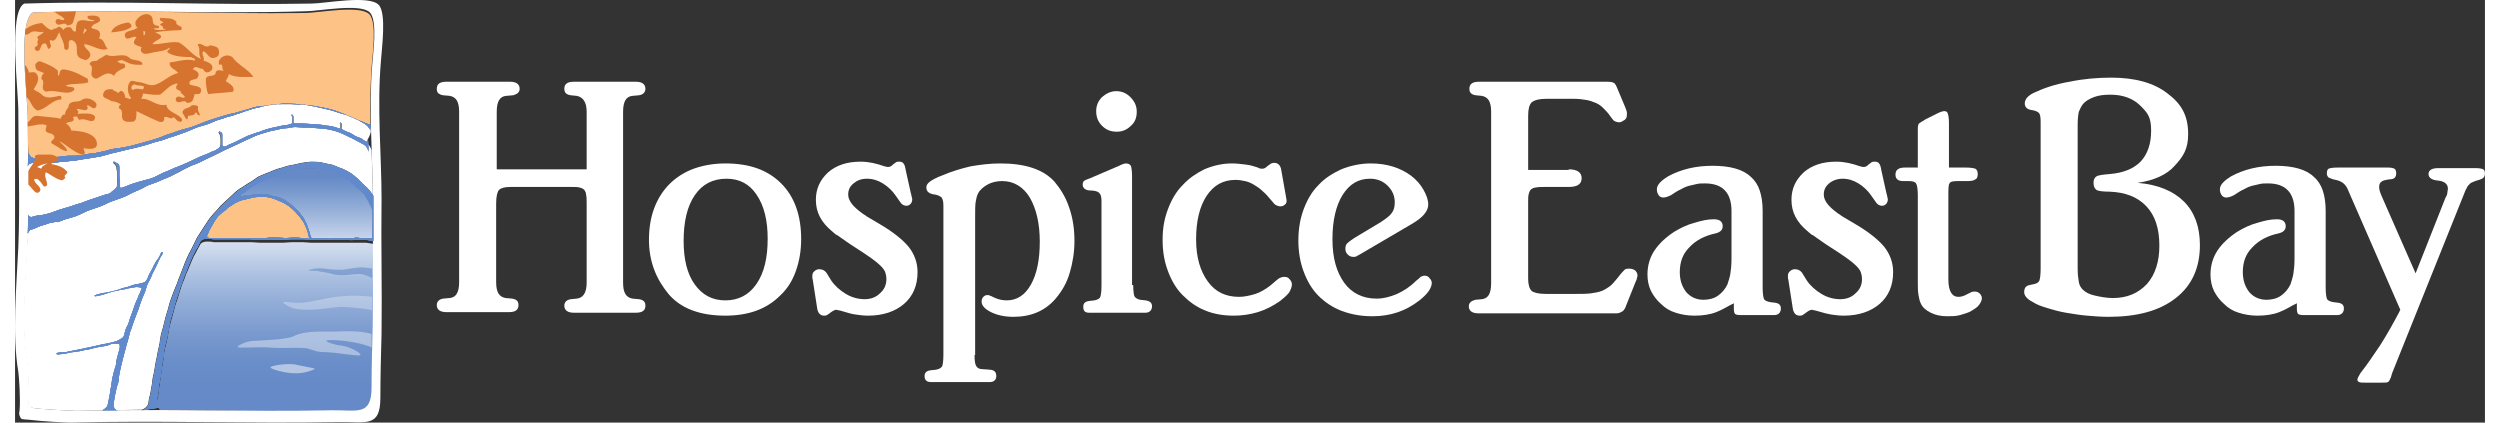 <?xml version="1.0" encoding="UTF-8"?><svg xmlns="http://www.w3.org/2000/svg" xmlns:xlink="http://www.w3.org/1999/xlink" id="uuid-86877b92-5d92-495d-b619-846f4492e6d867225da46649e" viewBox="0 0 420.26 71.91" aria-hidden="true" width="420px" height="71px"><rect x="0" y="0" width="420.26" height="71.91" fill="#333333" stroke="none"/><defs><linearGradient class="cerosgradient" data-cerosgradient="true" id="CerosGradient_idf3affdb98" gradientUnits="userSpaceOnUse" x1="50%" y1="100%" x2="50%" y2="0%"><stop offset="0%" stop-color="#d1d1d1"/><stop offset="100%" stop-color="#d1d1d1"/></linearGradient><style>.uuid-d3b730bf-e66c-4f47-872e-2fca42fe26b5-67225da46649e,.uuid-88033f85-02c3-47f3-9bfa-05d5b6850668-67225da46649e,.uuid-4fcd19fc-1d56-46af-a1a9-018354fde08e-67225da46649e,.uuid-38a5a897-cbb7-4b0e-afb1-6afb52bbd211-67225da46649e{fill:#fff;}.uuid-8b81562c-6923-4e99-a642-c132b6bde3da-67225da46649e{fill:#618acc;}.uuid-5c1a427a-99bd-4809-9c8c-5b46f7866a2e-67225da46649e{fill:#7991ca;}.uuid-88033f85-02c3-47f3-9bfa-05d5b6850668-67225da46649e{opacity:.3;}.uuid-88033f85-02c3-47f3-9bfa-05d5b6850668-67225da46649e,.uuid-6812035c-01ec-4023-b3b4-05d57acc8d40-67225da46649e,.uuid-4fcd19fc-1d56-46af-a1a9-018354fde08e-67225da46649e,.uuid-38a5a897-cbb7-4b0e-afb1-6afb52bbd211-67225da46649e{isolation:isolate;}.uuid-6812035c-01ec-4023-b3b4-05d57acc8d40-67225da46649e{opacity:.6;}.uuid-6812035c-01ec-4023-b3b4-05d57acc8d40-67225da46649e,.uuid-9e2590f2-f937-493e-85cb-f57dcbb354dc-67225da46649e{fill:#658ac7;}.uuid-4fcd19fc-1d56-46af-a1a9-018354fde08e-67225da46649e{opacity:.5;}.uuid-f99a8796-9e3a-4450-b6bf-2cd6d77da404-67225da46649e{fill:url(#uuid-d750a28f-2528-4fda-8a3f-6ed279d9634e67225da46649e);}.uuid-c4c3cb07-90ef-44a6-8a8e-b382ced4462f-67225da46649e,.uuid-b0071821-4e31-4250-9d77-9c2aad0479b5-67225da46649e{fill:#d6732e;}.uuid-38a5a897-cbb7-4b0e-afb1-6afb52bbd211-67225da46649e{opacity:.4;}.uuid-4673675b-8833-4dbe-84d2-e7628751194a-67225da46649e{fill:#7292cb;}.uuid-45920316-9e18-4d7c-aee7-aa2a43cf7ab2-67225da46649e{fill:url(#uuid-89d25778-e39d-48f2-af94-8cd81494b9f467225da46649e);}.uuid-e3df5514-5e69-4daf-9e50-9f3d19debaf7-67225da46649e{fill:#fdc286;}.uuid-b0071821-4e31-4250-9d77-9c2aad0479b5-67225da46649e{fill-rule:evenodd;}</style><linearGradient id="uuid-89d25778-e39d-48f2-af94-8cd81494b9f467225da46649e" x1="42.56" y1="41.48" x2="42.56" y2="7.76" gradientTransform="translate(0 77.82) scale(1 -1)" gradientUnits="userSpaceOnUse"><stop offset="0" stop-color="#fff"/><stop offset=".11" stop-color="#dfe6f3"/><stop offset=".28" stop-color="#b3c6e3"/><stop offset=".45" stop-color="#91acd7"/><stop offset=".61" stop-color="#7999ce"/><stop offset=".75" stop-color="#6a8ec9"/><stop offset=".87" stop-color="#658ac7"/></linearGradient><linearGradient id="uuid-d750a28f-2528-4fda-8a3f-6ed279d9634e67225da46649e" x1="49.54" y1="32.14" x2="49.54" y2="47.82" gradientTransform="translate(0 77.82) scale(1 -1)" gradientUnits="userSpaceOnUse"><stop offset="0" stop-color="#fff"/><stop offset="0" stop-color="#fefeff"/><stop offset=".49" stop-color="#acc0e1"/><stop offset=".83" stop-color="#7999ce"/><stop offset="1" stop-color="#658ac7"/></linearGradient></defs><g id="uuid-a8f9c05e-380d-42e9-be94-59b040c61a5467225da46649e"><g id="uuid-e4351df2-c1c8-4366-87aa-192560b1841e67225da46649e"><path class="uuid-d3b730bf-e66c-4f47-872e-2fca42fe26b5-67225da46649e" d="M97.26,28.81v-9.8c0-1.6-.6-2.5-1.7-2.7l-1-.1c-.7-.1-1.1-.4-1.1-1.1,0-.8,.5-1.2,1.6-1.2h10.6c1,0,1.6,.4,1.6,1.2,0,.6-.4,1-1.1,1.1l-1.1,.1c-1.1,.1-1.6,1-1.6,2.7v29.1c0,1.7,.5,2.5,1.6,2.7l1.1,.1c.7,.1,1.1,.4,1.1,1.1,0,.8-.5,1.2-1.6,1.2h-10.6c-1,0-1.6-.4-1.6-1.2,0-.6,.4-1,1.1-1.1l1-.1c1.1-.1,1.7-1,1.7-2.7v-13.5c0-.6,0-1.1-.1-1.5,0-.4-.2-.6-.3-.8-.2-.2-.4-.3-.8-.4-.3-.1-.8-.1-1.3-.1h-10.5c-1,0-1.6,.2-1.9,.5-.3,.3-.5,1.1-.5,2.3v13.4c0,1.7,.5,2.5,1.6,2.7l1.1,.1c.7,.1,1.1,.4,1.1,1.1,0,.8-.5,1.2-1.6,1.2h-10.7c-1,0-1.6-.4-1.6-1.2,0-.6,.4-1,1.1-1.1l1.1-.1c1.1-.1,1.6-1,1.6-2.7V19.01c0-1.7-.5-2.5-1.6-2.7l-1.1-.1c-.3,0-.6-.2-.8-.3-.2-.2-.3-.4-.3-.8,0-.8,.5-1.2,1.6-1.2h10.9c1,0,1.6,.4,1.6,1.2,0,.3-.1,.5-.3,.7-.2,.2-.5,.3-.8,.4l-1.2,.1c-1.1,.1-1.6,1-1.6,2.7v9.8s15.3,0,15.3,0Z"/><path class="uuid-d3b730bf-e66c-4f47-872e-2fca42fe26b5-67225da46649e" d="M120.86,27.81c4.1,0,7.2,1.1,9.5,3.4s3.4,5.5,3.4,9.5c0,1.9-.3,3.7-.9,5.4-.6,1.7-1.5,3.1-2.7,4.2-2.3,2.3-5.4,3.4-9.3,3.4-4.3,0-7.5-1.2-9.6-3.6-1-1.2-1.9-2.6-2.5-4.2-.6-1.6-.9-3.3-.9-5.1,0-2,.3-3.8,.9-5.4,.6-1.6,1.5-3,2.6-4.1s2.5-2,4.1-2.6c1.7-.6,3.5-.9,5.4-.9Zm.2,2.6c-2.3,0-4.1,.9-5.4,2.8-1.3,1.9-1.9,4.5-1.9,7.8,0,3.1,.6,5.6,1.9,7.4,1.3,1.8,3,2.7,5.2,2.7s4-.9,5.3-2.8c1.3-1.9,1.9-4.4,1.9-7.7,0-3.1-.6-5.6-1.9-7.5-1.2-1.8-2.9-2.7-5.1-2.7Z"/><path class="uuid-d3b730bf-e66c-4f47-872e-2fca42fe26b5-67225da46649e" d="M152.36,32.61l.2,.8c0,.2,.1,.3,.1,.5,0,.3-.1,.6-.3,.8s-.4,.3-.7,.3c-.4,0-.8-.2-1.1-.7l-.7-1c-.6-.9-1.4-1.6-2.2-2.1s-1.7-.8-2.7-.8-1.7,.3-2.3,.8-.9,1.1-.9,1.9c0,1.2,1.1,2.4,3.3,3.8l2.2,1.3c2.2,1.3,3.8,2.6,4.8,3.8,1,1.3,1.5,2.7,1.5,4.3,0,2.3-.8,4.1-2.3,5.4-1.5,1.3-3.6,2-6.1,2-.8,0-1.5-.1-2.2-.2s-1.3-.3-2-.5c-.4-.1-.6-.2-.8-.2-.1,0-.3-.1-.4-.1-.2,0-.5,.1-.9,.4-.3,.2-.5,.4-.7,.5s-.4,.1-.5,.1c-.7,0-1.1-.5-1.2-1.4l-.7-4.5c0-.2-.1-.4-.1-.5v-.4c0-.3,.1-.6,.4-.8,.2-.2,.5-.3,.8-.3,.5,0,.9,.2,1.2,.6l.8,1.3c.6,.9,1.5,1.7,2.5,2.3s2.1,.9,3.2,.9c1,0,1.9-.3,2.6-1,.7-.6,1.1-1.4,1.1-2.4,0-.5-.1-.9-.2-1.2-.1-.3-.4-.7-.8-1.1-.4-.4-.9-.8-1.6-1.3-.7-.5-1.6-1.1-2.7-1.8-.6-.4-1.1-.7-1.5-1s-.7-.5-1-.7-.5-.4-.8-.5c-.2-.2-.5-.4-.7-.6-1.8-1.5-2.7-3.2-2.7-5.3,0-1.9,.7-3.4,2.1-4.7,1.4-1.2,3.2-1.8,5.5-1.8,1.4,0,2.7,.3,4.1,.8,.2,0,.3,.1,.4,.1h.2c.3,0,.5-.1,.8-.4l.4-.3c.2-.2,.4-.2,.7-.2s.6,.1,.7,.3c.2,.2,.3,.6,.4,1.2l.8,3.6Z"/><path class="uuid-d3b730bf-e66c-4f47-872e-2fca42fe26b5-67225da46649e" d="M163.26,60.41c0,1,.1,1.6,.3,1.9,.2,.3,.5,.5,1,.5l1.4,.1c.7,.1,1,.4,1,1.1,0,.6-.4,1-1.1,1h-10c-.7,0-1.1-.3-1.1-1,0-.6,.3-.9,1-1l.9-.1c.6-.1,.9-.3,1.1-.6,.1-.3,.2-.9,.2-1.9v-25.4c0-.7-.1-1.1-.3-1.4-.2-.2-.6-.4-1.1-.5-1-.1-1.5-.5-1.5-1.2,0-.4,.2-.7,.6-1,.4-.3,1.1-.7,2.2-1.1,1.4-.6,3-1.1,4.7-1.5,1.7-.3,3.4-.5,5.1-.5,4.2,0,7.3,1,9.2,3.1,1,1.2,1.9,2.6,2.5,4.4,.6,1.7,.9,3.6,.9,5.7,0,1.9-.3,3.7-.8,5.4s-1.3,3.1-2.4,4.4c-1.8,2.1-4.2,3.1-7.2,3.1-1.5,0-2.8-.3-3.8-.8s-1.6-1.1-1.6-1.8c0-.3,.1-.6,.3-.8s.4-.3,.7-.3c.2,0,.3,0,.4,.1,.1,0,.3,.1,.7,.3,.8,.4,1.6,.5,2.2,.5,1.7,0,3.1-.9,4.1-2.7s1.5-4.2,1.5-7.3-.6-5.6-1.7-7.5c-1.1-1.8-2.7-2.8-4.7-2.8-.9,0-1.8,.2-2.5,.6s-1.3,.9-1.6,1.5c-.2,.4-.3,.8-.4,1.4-.1,.6-.1,1.4-.1,2.6v23.5h-.1Z"/><path class="uuid-d3b730bf-e66c-4f47-872e-2fca42fe26b5-67225da46649e" d="M190.26,48.51c0,1,.1,1.6,.2,1.9,.2,.3,.5,.5,1,.6l.9,.1c.7,.1,1.1,.4,1.1,1,0,.3-.1,.6-.3,.8s-.5,.3-.8,.3h-9.6c-.7,0-1-.3-1-1,0-.6,.3-.9,1-1l.9-.1c.5-.1,.9-.3,1-.6s.2-.9,.2-1.9v-14.4c0-.7-.1-1.1-.4-1.4-.2-.2-.7-.4-1.5-.4s-1.3-.4-1.3-1c0-.3,.1-.5,.2-.6,.1-.1,.5-.3,1.1-.5l4.9-2.1c.4-.2,.6-.3,.7-.3s.2-.1,.4-.1c.4,0,.7,.1,.9,.4,.1,.3,.2,.9,.2,1.8v18.5h.2Zm.6-29.5c0,1-.3,1.8-1,2.4-.7,.7-1.5,1-2.4,1-1,0-1.8-.3-2.5-1s-1-1.5-1-2.5c0-.9,.3-1.7,1-2.4,.7-.6,1.5-1,2.4-1s1.7,.3,2.4,1c.8,.8,1.1,1.6,1.1,2.5Z"/><path class="uuid-d3b730bf-e66c-4f47-872e-2fca42fe26b5-67225da46649e" d="M216.26,33.51c0,.2,.1,.4,.1,.7,0,.2-.1,.5-.3,.6-.2,.2-.4,.3-.8,.3-.2,0-.5-.1-.7-.2-.2-.1-.4-.3-.7-.7-.6-.7-1.1-1.3-1.6-1.7-.5-.5-1-.8-1.5-1.1-.5-.3-1-.5-1.5-.6s-1-.2-1.6-.2c-2.1,0-3.7,.9-4.9,2.7-1.2,1.8-1.8,4.3-1.8,7.4s.7,5.4,2,7.2,3.1,2.6,5.3,2.6c.9,0,1.8-.2,2.8-.5,.9-.3,1.7-.8,2.5-1.4,.8-.7,1.4-1.2,1.6-1.3,.2-.1,.5-.2,.8-.2,.4,0,.7,.1,.9,.4,.3,.3,.4,.6,.4,.9,0,.4-.2,.9-.5,1.4-.4,.5-.9,.9-1.5,1.4-1.3,.9-2.5,1.5-3.8,1.9s-2.7,.6-4.1,.6c-1.8,0-3.5-.3-4.9-.9-1.5-.6-2.7-1.5-3.8-2.6s-1.9-2.5-2.5-4.1-.9-3.3-.9-5.3,.3-3.6,.9-5.2c.6-1.6,1.4-3,2.5-4.1,1.1-1.2,2.3-2,3.7-2.7,1.4-.6,3-1,4.7-1,.8,0,1.6,.1,2.4,.2,.8,.1,1.4,.3,2,.5,.3,.2,.6,.2,.8,.2,.3,0,.6-.2,.9-.5l.3-.2c.2-.2,.5-.3,.8-.3,.6,0,1.1,.4,1.2,1.3l.8,4.5Z"/><path class="uuid-d3b730bf-e66c-4f47-872e-2fca42fe26b5-67225da46649e" d="M228.96,43.21c-.3,.2-.6,.3-.7,.4-.2,.1-.3,.1-.5,.1-.4,0-.7-.1-1-.4-.3-.3-.4-.6-.4-1s.1-.7,.3-.9,.6-.5,1.2-.9l4.5-2.7c.9-.6,1.6-1.1,1.9-1.6,.4-.5,.5-1.1,.5-1.8,0-1.1-.4-2-1.2-2.8s-1.8-1.2-3-1.2c-2,0-3.5,.9-4.7,2.8-1.1,1.8-1.7,4.3-1.7,7.5s.7,5.6,2,7.4c1.3,1.8,3.2,2.7,5.5,2.7,1.2,0,2.3-.3,3.5-.8,1.1-.5,2.2-1.2,3.2-2.2,.4-.3,.6-.5,.8-.7,.2-.1,.4-.2,.7-.2s.6,.1,.8,.4c.2,.2,.4,.5,.4,.8,0,.9-.7,1.9-2.1,3-2.3,1.8-4.9,2.7-8,2.7-1.9,0-3.6-.3-5.2-.9-1.6-.6-2.9-1.5-4-2.6s-1.9-2.5-2.5-4.1-.9-3.4-.9-5.3,.3-3.7,.9-5.3c.6-1.6,1.4-3,2.5-4.1,1.1-1.2,2.4-2,3.9-2.7,1.5-.6,3.2-1,5-1,2.7,0,5,.7,6.9,2.1,.9,.7,1.6,1.5,2.1,2.4s.8,1.7,.8,2.5c0,1.1-.9,2.2-2.8,3.3l-8.7,5.1Z"/><path class="uuid-d3b730bf-e66c-4f47-872e-2fca42fe26b5-67225da46649e" d="M264.36,28.81c1.4,0,2.2,.5,2.2,1.5s-.7,1.5-2.2,1.5h-4.1c-.6,0-1.1,0-1.5,.1-.4,0-.6,.2-.8,.3-.2,.2-.3,.4-.4,.8-.1,.3-.1,.8-.1,1.4v13c0,1,.2,1.7,.6,2.1,.4,.3,1.2,.5,2.4,.5h5.1c1,0,1.9,0,2.6-.1s1.3-.2,1.8-.4,1-.5,1.4-.8,.8-.8,1.3-1.4c.6-.8,1-1.2,1.2-1.4s.5-.2,.8-.2c.4,0,.7,.1,1,.3,.2,.2,.4,.5,.4,.8,0,.1,0,.3-.1,.5,0,.2-.1,.4-.2,.6l-1.6,4c-.1,.3-.2,.6-.4,.8-.1,.2-.3,.3-.5,.4-.2,.1-.4,.2-.7,.2h-23.6c-1,0-1.6-.4-1.6-1.2,0-.3,.1-.5,.3-.7s.5-.3,.8-.4l1.1-.1c1.1-.1,1.6-1,1.6-2.7V19.01c0-1.7-.5-2.5-1.6-2.7l-1-.1c-.7-.1-1.1-.4-1.1-1.1,0-.8,.5-1.2,1.6-1.2h22c.5,0,.8,.1,1,.2,.2,.1,.4,.5,.6,1l1.3,3.1c.2,.5,.3,.8,.3,.9v.4c0,.4-.1,.7-.4,.9-.3,.2-.6,.4-.9,.4s-.6-.1-.8-.2c-.2-.1-.4-.4-.7-.8-.4-.6-.8-1-1.2-1.4-.4-.4-.8-.7-1.3-.9-.5-.2-1-.4-1.6-.5s-1.3-.2-2.1-.2h-4.7c-1.2,0-2,.2-2.5,.6-.4,.4-.6,1.1-.6,2.3v9.2h6.9v-.1Z"/><path class="uuid-d3b730bf-e66c-4f47-872e-2fca42fe26b5-67225da46649e" d="M289.46,53.11c-1,.4-2.3,.6-3.7,.6-1.2,0-2.3-.2-3.2-.5-1-.3-1.8-.8-2.5-1.5-.7-.6-1.3-1.4-1.7-2.2-.4-.8-.6-1.8-.6-2.8,0-1.5,.4-2.9,1.2-4.1,.8-1.2,2-2.3,3.4-3.2,1-.6,2.2-1.2,3.4-1.5,1.3-.4,2.3-.6,3.3-.6s1.5,.4,1.5,1.2c0,.6-.4,1-1.2,1.2-1.9,.4-3.4,1.2-4.5,2.4-1.1,1.1-1.6,2.5-1.6,4.2,0,1.4,.4,2.5,1.1,3.4,.7,.8,1.7,1.3,2.9,1.3,.9,0,1.8-.2,2.5-.7s1.2-1.1,1.6-1.9c.2-.6,.4-1.2,.5-1.8s.2-1.5,.2-2.6v-8.1c0-3.1-1.5-4.7-4.5-4.7-.5,0-1,0-1.4,.1s-.8,.2-1.3,.3c-.4,.1-.9,.3-1.4,.6-.5,.2-1.1,.6-1.7,1-.6,.3-1,.4-1.3,.4s-.6-.1-.8-.4c-.2-.3-.3-.6-.3-1,0-.7,.6-1.4,1.9-2.2,2.2-1.2,4.7-1.8,7.6-1.8s5.2,.6,6.5,1.9c.7,.6,1.2,1.4,1.5,2.3s.5,2,.5,3.5v13c0,1,.1,1.6,.2,1.9,.1,.3,.5,.5,1.1,.6l.8,.1c.7,.1,1,.4,1,1,0,.3-.1,.6-.3,.8-.2,.2-.5,.3-.8,.3h-5.9c-.4,0-.7-.1-.8-.2-.1-.1-.2-.4-.2-.8v-1c-.9,.4-1.9,1.1-3,1.5Z"/><path class="uuid-d3b730bf-e66c-4f47-872e-2fca42fe26b5-67225da46649e" d="M318.36,32.61l.2,.8c0,.2,.1,.3,.1,.5,0,.3-.1,.6-.3,.8-.2,.2-.4,.3-.7,.3-.4,0-.8-.2-1.1-.7l-.7-1c-.6-.9-1.4-1.6-2.2-2.1-.8-.5-1.7-.8-2.7-.8-.9,0-1.7,.3-2.3,.8-.6,.5-.9,1.1-.9,1.9,0,1.2,1.1,2.4,3.3,3.8l2.2,1.3c2.2,1.3,3.8,2.6,4.8,3.8,1,1.3,1.5,2.7,1.5,4.3,0,2.3-.8,4.1-2.3,5.4-1.5,1.3-3.6,2-6.1,2-.8,0-1.5-.1-2.2-.2-.6-.1-1.3-.3-2-.5-.4-.1-.6-.2-.8-.2-.1,0-.3-.1-.4-.1-.2,0-.5,.1-.9,.4-.3,.2-.5,.4-.7,.5s-.4,.1-.5,.1c-.7,0-1.1-.5-1.2-1.4l-.7-4.5c0-.2-.1-.4-.1-.5v-.4c0-.3,.1-.6,.4-.8,.2-.2,.5-.3,.8-.3,.5,0,.9,.2,1.2,.6l.8,1.3c.6,.9,1.5,1.7,2.5,2.3s2.1,.9,3.2,.9c1,0,1.9-.3,2.6-1,.7-.6,1.1-1.4,1.1-2.4,0-.5-.1-.9-.2-1.2s-.4-.7-.8-1.1c-.4-.4-.9-.8-1.6-1.3s-1.6-1.1-2.7-1.8c-.6-.4-1.1-.7-1.5-1s-.7-.5-1-.7-.5-.4-.8-.5c-.2-.2-.5-.4-.7-.6-1.8-1.5-2.7-3.2-2.7-5.3,0-1.9,.7-3.4,2.1-4.7,1.4-1.2,3.2-1.8,5.5-1.8,1.4,0,2.7,.3,4.1,.8,.2,0,.3,.1,.4,.1h.2c.3,0,.5-.1,.8-.4l.4-.3c.2-.2,.4-.2,.7-.2s.6,.1,.7,.3c.2,.2,.3,.6,.4,1.2l.8,3.6Z"/><path class="uuid-d3b730bf-e66c-4f47-872e-2fca42fe26b5-67225da46649e" d="M331.96,28.51c.8,0,1.3,.1,1.6,.2,.2,.1,.4,.4,.4,.9,0,.4-.1,.8-.4,.9-.2,.2-.7,.3-1.3,.3h-1.7c-.8,0-1.3,.1-1.4,.4-.2,.2-.2,1-.2,2.2v14.1c0,2,.6,3,1.7,3,.4,0,.8-.1,1.2-.3l.8-.4c.3-.2,.6-.2,.8-.2,.3,0,.6,.1,.8,.3,.2,.2,.4,.5,.4,.8,0,.4-.2,.8-.5,1.2s-.8,.7-1.3,1-1.2,.5-1.9,.7c-.7,.2-1.5,.2-2.2,.2-1.1,0-2-.2-2.8-.6-.8-.4-1.4-.9-1.7-1.6-.2-.4-.3-.9-.4-1.5s-.1-1.4-.1-2.4v-14.4c0-1.1-.1-1.8-.3-2.1-.2-.3-.6-.4-1.3-.4h-.9c-.9,0-1.3-.4-1.3-1.1,0-.8,.5-1.2,1.6-1.2h2.2v-6.7c0-.4,.1-.7,.2-.8,.1-.1,.5-.3,1.1-.7l2-1c.6-.3,1-.4,1.2-.4,.3,0,.5,.1,.6,.4s.2,.8,.2,1.6v7.6h2.9Z"/><path class="uuid-d3b730bf-e66c-4f47-872e-2fca42fe26b5-67225da46649e" d="M361.16,31.11c3.5,.3,6.1,1.4,7.9,3.2s2.7,4.3,2.7,7.4c0,3.9-1.4,6.9-4.1,9-2.8,2.2-6.6,3.2-11.5,3.2-1.2,0-2.4-.1-3.6-.2s-2.4-.3-3.6-.5-2.2-.5-3.2-.8-1.8-.6-2.4-1c-1-.5-1.5-1.1-1.5-1.7,0-.7,.3-1.1,.9-1.2l.9-.2c.4-.1,.7-.3,.8-.6,.1-.3,.2-1,.2-2V20.71c0-.8-.1-1.3-.3-1.5-.2-.2-.6-.4-1.3-.5-.7-.1-1.1-.5-1.1-1.1,0-.7,.5-1.3,1.5-1.8,1.7-.8,3.7-1.5,6.1-1.9,2.4-.5,4.8-.7,7.1-.7,4.1,0,7.3,.9,9.6,2.7,2.4,1.8,3.5,3.8,3.5,6.9,0,2.5-.8,3.8-2.3,5.4-1.3,1.5-3.5,2.5-6.3,2.9Zm-10.2,14.6c0,1,.1,1.7,.2,2.3s.4,1,.7,1.3c.4,.4,1.1,.8,2.1,1,.9,.2,1.9,.4,3,.4,2.4,0,4.3-.8,5.8-2.4,1.4-1.6,2.1-3.8,2.1-6.5,0-2.9-.7-5.1-2.2-6.7-1.5-1.6-3.6-2.4-6.3-2.5-1.1,0-1.9-.1-2.2-.3-.3-.2-.5-.6-.5-1.2s.2-.9,.5-1.1,1.1-.3,2.3-.4c2.3-.2,4-.9,5.2-2.1,1.2-1.3,1.8-3,1.8-5.3s-.6-3-1.8-4.2c-1.2-1.2-2.9-1.9-5.1-1.9-1.1,0-2,.1-2.8,.4s-1.5,.7-1.9,1.2c-.3,.4-.5,.8-.7,1.3-.1,.4-.2,1.2-.2,2.2v24.5Z"/><path class="uuid-d3b730bf-e66c-4f47-872e-2fca42fe26b5-67225da46649e" d="M385.26,53.11c-1,.4-2.3,.6-3.7,.6-1.2,0-2.3-.2-3.2-.5-1-.3-1.8-.8-2.5-1.5-.7-.6-1.3-1.4-1.7-2.2-.4-.8-.6-1.8-.6-2.8,0-1.5,.4-2.9,1.2-4.1,.8-1.2,2-2.3,3.4-3.2,1-.6,2.2-1.2,3.4-1.5,1.3-.4,2.3-.6,3.3-.6s1.5,.4,1.5,1.2c0,.6-.4,1-1.2,1.2-1.9,.4-3.4,1.2-4.5,2.4-1.1,1.1-1.6,2.5-1.6,4.2,0,1.4,.4,2.5,1.1,3.4,.7,.8,1.7,1.3,2.9,1.3,.9,0,1.8-.2,2.5-.7s1.2-1.1,1.6-1.9c.2-.6,.4-1.2,.5-1.8s.2-1.5,.2-2.6v-8.1c0-3.1-1.5-4.7-4.5-4.7-.5,0-1,0-1.4,.1s-.8,.2-1.3,.3c-.4,.1-.9,.3-1.4,.6-.5,.2-1.1,.6-1.7,1-.6,.3-1,.4-1.3,.4s-.6-.1-.8-.4c-.2-.3-.3-.6-.3-1,0-.7,.6-1.4,1.9-2.2,2.2-1.2,4.7-1.8,7.6-1.8s5.2,.6,6.5,1.9c.7,.6,1.2,1.4,1.5,2.3s.5,2,.5,3.5v13c0,1,.1,1.6,.2,1.9,.1,.3,.5,.5,1.1,.6l.8,.1c.7,.1,1,.4,1,1,0,.3-.1,.6-.3,.8-.2,.2-.5,.3-.8,.3h-5.9c-.4,0-.7-.1-.8-.2-.1-.1-.2-.4-.2-.8v-1c-.9,.4-1.9,1.1-3,1.5Z"/><path class="uuid-d3b730bf-e66c-4f47-872e-2fca42fe26b5-67225da46649e" d="M397.26,33.01l-.3-.7c-.4-1-1.1-1.5-2.1-1.7-.6-.1-.9-.3-1.2-.4-.2-.2-.3-.4-.3-.7,0-.4,.1-.7,.3-.8,.2-.1,.7-.2,1.5-.2h8.6c.6,0,.9,.1,1.1,.2s.3,.4,.3,.8c0,.7-.4,1-1.1,1-.7,.1-1.2,.2-1.4,.4-.3,.2-.4,.5-.4,.9s.1,.8,.4,1.5l5.8,13.2,5.1-12.9c.2-.3,.3-.6,.3-.8s.1-.5,.1-.7c0-.8-.6-1.3-1.8-1.4-1-.1-1.5-.5-1.5-1.1s.5-1,1.6-1h6.5c.6,0,1,.1,1.2,.2s.3,.4,.3,.7c0,.6-.3,.9-1,1.1-.4,.1-.7,.2-.9,.3-.3,.1-.5,.2-.7,.4-.2,.2-.4,.4-.5,.7-.2,.3-.3,.6-.5,1.1l-12.2,30.4-.2,.7c-.2,.4-.3,.7-.5,.8-.2,.1-.6,.1-1.3,.1h-2.4c-.6,0-1,0-1.2-.1s-.3-.2-.3-.4,.2-.6,.5-1.1c1.1-1.4,2.2-3,3.4-4.8,1.2-1.9,2.2-3.7,3.1-5.4l.3-.6-8.6-19.7Z"/></g></g><g id="uuid-3f23ed2b-27d5-423a-b7fa-47fbf090742767225da46649e"><g id="uuid-966e82b4-b2a5-47d1-af0c-37221033cbbf67225da46649e"><g id="uuid-e749f68a-e6de-4c34-be51-c81ebdc9f25d67225da46649e"><path id="uuid-96fceaa1-a425-40d6-8896-00c25b18122867225da46649e" class="uuid-45920316-9e18-4d7c-aee7-aa2a43cf7ab2-67225da46649e" d="M24.76,69.81c-.3,0-.6-1.2-.6-1.5s.2-.7,.2-1.2c.1-.6,.2-1.6,.3-2.1,.1-.5,.2-1.4,.3-2.2,.1-.8,.3-1.4,.3-1.9,0-.4,.2-1.4,.3-1.8,.1-.4,.3-1.1,.4-1.7,.1-.6,.3-1.8,.4-2.1s.3-1.1,.5-1.8c.2-.8,.5-1.9,.6-2.1,.1-.2,.5-1.5,.6-1.9s.5-1.5,.7-1.9c.2-.5,.4-1.2,.6-1.5,.1-.3,.5-1.2,.7-1.7s.5-1.1,.7-1.4c.1-.2,.4-.8,.7-1.3,.2-.5,.8-.6,1.2-.6s.8,0,1.1,.1h6.2c.7,0,1.3,.1,1.8,.1h3.5c.7,0,1.4-.1,1.9-.1h1.8c.4,0,1,.1,1.5,.1h9.3c.2,0,1.2,.2,1.2,.2v14.4c-.1,3.5-.2,6.9-.2,10.4,0,5-2.5,3.8-6.9,3.9-9.8-.2-19.4-.4-29.1-.4Z"/></g><g id="uuid-5d57a1a2-41de-45d2-b292-f751d3f9851967225da46649e"><g id="uuid-7976c763-96b3-4e4f-bbe9-8c42cb47807c67225da46649e"><path id="uuid-940aa877-050a-43f2-9646-a6431daea92b67225da46649e" class="uuid-4fcd19fc-1d56-46af-a1a9-018354fde08e-67225da46649e" d="M43.46,62.51c0-.3,2.7-.7,4.1-.5,1.4,.3,3.2,.6,3.4,.7,.1,.2-1.9,.9-3.4,.8-1.6,0-4.1-.7-4.1-1Z"/><path id="uuid-c2bef9dd-74a9-4b2d-8e43-fe4a02a75b9b67225da46649e" class="uuid-38a5a897-cbb7-4b0e-afb1-6afb52bbd211-67225da46649e" d="M60.66,59.11c-2.4-1.1-7-1.4-7.6-1.2s1.8,.9,2.5,.9c1.1,.1,3.4,1.2,3.2,1.6-.2,.3-4.4-.5-6.1-.5-1.9,0-2-.6-3.6-.7-1.6-.1-3.8,.1-6.1-.1-2.3-.1-5.1,.2-5.1-.1,.1-.3,1.7-1,2.6-1,1.4-.1,5.7-.2,6.9-.8,2.3-1.1,5.2-.7,7.3-.8,1.7-.1,4.4-.1,6,.4v2.3Z"/><path id="uuid-c0fad7dc-2d8a-4adb-9cfd-48197046d72167225da46649e" class="uuid-88033f85-02c3-47f3-9bfa-05d5b6850668-67225da46649e" d="M45.66,51.41c.1-.2,1.4,.2,3.1,.1,1.4-.1,3.9-.7,4.6-.8,.8-.2,3-.4,4.2-.4s2.7,.1,3.2,.2v2.3c-.9-.3-4.1-.6-5.4-.6-1.6,.1-3.6,.5-5.2,.5-.9,0-2.3,0-3.2-.4-.5-.2-1.4-.7-1.3-.9Z"/></g><g id="uuid-02fc35d9-acdc-408d-b96b-d1550cb9f24a67225da46649e"><path id="uuid-bf2540b6-74e0-44cc-bd9d-574c24ac1c8b67225da46649e" class="uuid-6812035c-01ec-4023-b3b4-05d57acc8d40-67225da46649e" d="M49.96,46.01c0-.1,1.3-.5,2.7-.3,1.5,.2,2.1,.2,3,.2,.9-.1,2.9-.5,3.5-.4,.6,0,1.6,.2,1.6,.2v1.6s-1.3-.7-2.3-.7c-.8,0-2.7,.4-4.1,.1-1.3-.3-2-.5-2.5-.5-.4-.2-1.9-.1-1.9-.2Z"/></g></g><g id="uuid-8b50fe19-29df-4d10-b753-7012cbf2b67267225da46649e"><path id="uuid-f48fbcea-0ca0-4b4d-8b22-2942b576b04567225da46649e" class="uuid-f99a8796-9e3a-4450-b6bf-2cd6d77da404-67225da46649e" d="M60.76,40.41s.2-4,0-4.7c-.1-.7-.2-.5-.4-1s-.4-.7-.7-1.3-1.4-1.4-1.6-1.6c-.1-.2-1.1-1.1-1.4-1.3-.2-.2-.8-.6-1.3-.8-.5-.2-.7-.4-1.3-.5-.6-.2-.9-.3-1.6-.4-.7-.1-1-.2-1.8-.2h-1.9c-.5,.1-1.3,.3-1.5,.3s-.9,.2-1.5,.4c-.6,.2-1.3,.4-1.6,.5-.3,.2-.9,.4-1.3,.6-.3,.2-1.2,.6-1.5,.7-.3,.2-1,.6-1.3,.8-.3,.2-1,.8-1.3,1s-.9,.7-.2,.5,.9-.2,1.3-.2c.5,0,.9-.2,1.3-.2s1.2,0,1.7,.1c.5,0,1,.3,1.3,.3,.2,0,.8,.2,1.1,.3,.3,.2,.5,.2,.9,.5s.5,.4,.8,.6c.3,.2,.5,.4,.8,.7s.6,.6,.8,.9c.2,.3,.3,.4,.6,.8,.2,.5,.4,.8,.5,1,.1,.3,.1,.4,.3,.9s.3,1.2,.4,1.3c.1,.1,.2,.2,.6,.1h1.4c.4,0,.7,.1,1.1,.1s.7-.1,1.2-.1h2.9c.6-.1,.7-.1,1.1,0,.5,.1,1.1,0,1.4,0,.3,.1,.7,.2,.7-.1Z"/></g><g id="uuid-43457f37-633c-404a-b604-c00f2d0e019167225da46649e"><path id="uuid-c2a75dcb-219e-44fb-97ac-d728711b1e4c67225da46649e" class="uuid-d3b730bf-e66c-4f47-872e-2fca42fe26b5-67225da46649e" d="M60.66,25.61s-.2-.9-.8-1.2c-.6-.3-.9-.5-1.3-.7-.4-.2-.7-.4-1-.5l-1-.5c-.5-.2-.9-.4-1.2-.5s-.7-.2-1.1-.3-1-.2-1.3-.2-.8-.1-1.1-.1-1-.1-1.2-.1h-1.1c-.3,0-1-.1-1.4-.1s-1.2,.2-1.4,.2-1.1,.1-1.4,.2c-.3,.1-1,.2-1.4,.3-.4,.1-1.4,.4-1.7,.5s-.9,.3-1.1,.4c-.3,.1-1.1,.5-1.3,.6s-1.2,.5-1.5,.7c-.4,.2-.7,.3-1.3,.6s-1.4,.6-1.7,.8l-1.2,.6c-.4,.2-1.1,.5-1.7,.8s-1.1,.6-1.5,.7-1.2,.5-1.6,.7-1.2,.6-1.5,.8c-.3,.1-1.5,.8-1.9,.9s-1.1,.5-1.4,.6-1.1,.4-1.4,.5c-.4,.1-1.4,.7-1.6,.8-.3,.1-1.2,.5-1.6,.7s-.9,.5-1.2,.6-1.1,.4-1.4,.5-1.4,.5-1.7,.7-1.2,.5-1.5,.6-1.5,.5-1.7,.6-1.4,.7-1.7,.8-1.4,.4-1.7,.5-.9,.3-1.3,.5c-.5,0-1.5,.3-1.8,.3-.2,.1-.9,.3-1.2,.4-.3,.1-.7,.2-1.3,.5s-.8,.2-.9,.3-.4,.5-.4,.7c0,.7,0,1.1-.1,1.7-.3,6.3-1.1,14.1,0,20.3,.1,.6,.3,4.3,.2,6.3,0,.6-.1,.5,.1,.9q.2,.4,1.3,.5c2.3,.2,6.1,.4,6.8,.4,3.8-.1,7.2-.1,10.9-.2,.3,.1,1.1-.4,1.3-1,.1-.6,.1-1,.3-1.5,.1-.5,.2-1.2,.3-1.7,.1-.5,.1-1.2,.3-1.8,.1-.6,.3-1.6,.4-2.3,.2-.7,.3-1.7,.5-2.4s.2-1.7,.5-2.6c.3-.9,.5-2.1,.8-3,.3-.8,.4-1.6,.7-2.4,.3-.9,.8-2.1,1.1-2.8,.2-.7,.9-2.3,1.1-2.9,.2-.6,.8-2,1.1-2.5,.3-.5,.9-1.8,1.1-2.2s.9-1.4,1.2-1.9c.4-.6,1-1.6,1.4-2,.3-.4,1.4-1.5,1.5-1.7,.2-.2,1-.9,1.5-1.4s1.5-1.4,1.9-1.6c.4-.2,.9-.6,1.4-.9,.5-.2,1.3-.9,1.7-1.1s1.2-.5,1.7-.7,1.4-.6,1.9-.7,1.1-.4,1.8-.5,1.3-.3,1.9-.4c.5-.1,1.3-.2,1.6-.2s1.1,0,1.7,.1c.6,.1,1.6,.4,1.9,.4,.3,.1,1.4,.6,1.8,.7,.4,.2,1,.5,1.3,.7s.8,.6,1,.8c.3,.2,.6,.6,.9,.9,.3,.3,.5,.4,.8,.7,.3,.3,1,1.2,1.1,1.4,0-2.4-.1-4.8-.2-7.6Z"/><path id="uuid-d12bcc2e-9953-4e73-81f7-c90c4115ee5967225da46649e" class="uuid-d3b730bf-e66c-4f47-872e-2fca42fe26b5-67225da46649e" d="M60.56,22.11s0-.4-.3-.6c-.2-.1-1-.6-1.2-.7s-.7-.4-1.1-.6c-.4-.2-1.7-.7-2.1-.8-.4-.1-1-.3-1.3-.4s-.9-.3-1.4-.4-1.7-.4-2.2-.5c-.4-.1-1.3-.2-1.7-.3-.4,0-2-.1-2.2-.1h-1.7c-.6,0-1,0-1.6,.1s-1.5,.2-2,.4c-.5,.1-1.4,.3-1.9,.5-.5,.1-1.4,.5-1.8,.6-.4,.1-1,.4-1.6,.5-.5,.1-1.1,.4-1.6,.5-.4,.1-1.4,.5-1.8,.7-.4,.2-1.7,.5-2.2,.7s-1.6,.7-2.2,.9c-.6,.2-1.9,.7-2.4,.8-.5,.2-1.3,.5-1.8,.6s-1.4,.4-2,.6-1.9,.5-2.3,.6-1.8,.4-2.1,.5-1.3,.3-1.7,.4c-.4,.1-1.3,.4-1.8,.5s-1.2,.2-1.8,.3c-.7,.1-2,.3-2.5,.4-.4,0-1.6,.2-2,.2s-1.6,.2-2,.2H3.16c-.5,0-1,.2-1,.7,0,2.9,.1,5.3,0,8.2,0,.2,.3,.5,.6,.4,.4-.1,1-.3,1.4-.3s1.1-.2,1.5-.3,1.1-.4,1.7-.6,1.4-.4,2-.6c.5-.2,1.5-.5,1.9-.6,.4-.2,1.1-.4,1.6-.6s1.6-.5,2.1-.7,1-.2,1.2-.4,.3-.3,.6-.5c.2-.2,.4-.3,.5-.5s.1-.7,.1-1v-1.1c0-.5,0-.7-.1-1,0-.3,0-.5-.2-.7-.1-.2-.3-.3-.4-.4,0-.1,0-.2,.3,0s.5,.2,.6,.4c.1,.2,.1,.4,.1,.8v1.1c0,.4,.1,.6,.1,.9v.6c0,.4-.1,.7,.4,.5,.4-.1,1.5-.6,1.9-.7,.3-.1,1.3-.4,1.7-.5,.4-.1,1.2-.3,1.7-.5s1.5-.8,2.1-1,1.5-.7,1.9-.8c.5-.2,1.5-.6,1.9-.8,.4-.2,1.3-.6,1.9-.9,.5-.2,1-.4,1.5-.6,.4-.2,.8-.4,1.2-.5,.3-.2,.5-.3,.7-.5s.3-.4,.3-.7v-.8c0-.3,0-.5-.1-.7s-.1-.3-.2-.4c-.1-.1-.1-.2,.1-.1,.2,.1,.4,.1,.4,.5v1.6c0,.2,0,.3,.2,.4s.4,0,.6-.1c.2-.2,1.2-.5,1.5-.7l1.4-.7c.4-.2,.8-.4,1.2-.5,.5-.2,1.1-.4,1.5-.5,.4-.2,1.4-.5,1.8-.6,.4-.1,.9-.2,1.4-.3,.4-.1,.8-.2,1.2-.2,.4-.1,.6-.1,.8-.2,.3-.1,.4-.1,.4-.4v-.8c0-.2-.1-.3-.2-.4,0,0,0-.1,.1,0s.2,.2,.2,.4v.6c0,.2-.1,.4,.3,.5h1.4c.2,0,1.1,.1,1.4,.1s1.3,.1,1.5,.1,1,.2,1.4,.2c.4,.1,.7,.1,1,.2s.6,.2,.7,.2c.1,.1,.4,.2,.4-.1v-.6q0-.1-.1-.2c0-.1,0-.2,.1,0,.2,.1,.1,.3,.1,.5v.5c0,.1,.1,.1,.3,.2s.3,.2,.6,.3c.2,.1,.4,.1,.7,.3,.3,.1,.2,.1,.5,.3,.3,.2,.6,.3,.9,.4,.3,.1,.5,.2,.7,.4,.2,.1,.9,.7,.8-.1q.6-1,.6-1.7Z"/></g><g id="uuid-f84cd9f9-089e-46d2-95c3-1134f0197f5f67225da46649e"><g id="uuid-9b94909a-bed1-4fe6-92fa-f6d7a03f4e3967225da46649e"><path id="uuid-a677d30c-b91a-44f9-a4d6-9605309486b867225da46649e" class="uuid-e3df5514-5e69-4daf-9e50-9f3d19debaf7-67225da46649e" d="M50.06,40.51c-.1-.4-.2-.7-.3-1.2-.2-.5-.4-1-.6-1.4-.2-.3-.6-.9-.8-1.1-.2-.2-.4-.5-.6-.7-.2-.2-.7-.7-1-.9-.2-.2-.6-.4-.9-.6-.3-.2-.7-.3-1.1-.5-.4-.2-1-.4-1.4-.5-.5-.1-1.1-.2-1.4-.1-.3,0-1.2,0-1.5,.1s-.9,.2-1.2,.3c-.2,0-.8,.2-1.1,.3-.3,.2-.8,.3-1.1,.6-.3,.2-.9,.5-1.1,.8-.3,.3-.8,.6-1,.8s-.6,.5-.7,.8c-.2,.2-.5,.7-.7,1.1-.2,.3-.4,.7-.6,1.1-.1,.3-.2,.5-.3,.7,0,.2,0,.3,.4,.4h4c.4,.1,.8,0,1.4,0h2.7c.4,0,.9,.1,1.5,0s1.1-.1,1.7-.1,1.2,.1,1.7,.1,1-.1,1.5-.1,.7,0,1.1,.1c.5,.1,.9,.1,1.1,0,.2,.1,.3,0,.3,0Z"/><path id="uuid-b07745d0-d71a-42cf-b3fe-3da36a2037cf67225da46649e" class="uuid-e3df5514-5e69-4daf-9e50-9f3d19debaf7-67225da46649e" d="M2.26,26.01s.3,.9,1,.9c.6,0,1.1-.1,1.6-.1s1.7,0,2.2-.1c.5,0,1.5-.2,2-.2s1.8,0,2.2-.1c.5-.1,1.5-.3,1.9-.3s1.5-.3,2.1-.4c.6-.2,1.8-.5,2.4-.5,.6-.1,1.2-.2,1.7-.3,.4-.1,1.5-.4,1.9-.5s1.7-.5,2.1-.6,1.6-.5,2-.7,1.6-.5,2-.7c.5-.2,1.5-.5,2-.6s1.5-.5,2-.7,1.2-.5,2.8-1c1.5-.5,2.7-.8,3.3-.9,.6-.2,1.4-.4,2.1-.6,.6-.2,1.4-.5,2.1-.5,.7-.1,1.6-.2,2-.3,.5,0,1.8-.2,2.4-.2s1.7,.1,2.2,.1c.5,.1,1.5,.2,1.9,.2,.5,.1,1.8,.3,2.3,.4s1.7,.4,2,.5,1.5,.6,1.8,.7,.8,.4,1.2,.5c.4,.2,1,.5,1.4,.6,.3,.1,1.1,.5,1.2,.5s.4,.3,.4-.1c-.1-3.2,0-6.2,.2-9.5,.1-1.8,1-7.7-.4-9.1-1.6-1.6-8.7-.2-10.9-.2-15.3,.2-30.9-.6-46.3-.1,0,0,.2,0,0,0-2.7,1.5-.9,14.6-.9,17.8,0,2.1,0,4,.1,6.1Z"/></g></g><g id="uuid-83aa9778-2b97-4cbe-9796-417eada1b07667225da46649e"><path id="uuid-854da99e-076c-4309-99bf-3a081a79e81c67225da46649e" class="uuid-d3b730bf-e66c-4f47-872e-2fca42fe26b5-67225da46649e" d="M1.56,.61C17.76,.11,34.16,.91,50.36,.61c2.4,0,9.8-1.5,11.5,.2,1.4,1.4,.5,7.7,.4,9.5-.7,8.1,.1,16.1,.1,23.5-.1,7.7,.1,15.3,0,23-.1,3.6-.2,7.3-.2,10.9,0,5.2-2.6,4-7.2,4.1-15.2,.3-30.3-.3-45.5,.1-.8,0-4.8-.2-7.2-.5-1.1-.1-1.2,0-1.4-.5-.2-.5-.2-.4-.1-1,.2-2-.1-5.9-.2-6.6-1.1-6.5-.3-14.7,0-21.3,.3-7.5,0-15.2,0-22.7C.66,15.91-1.24,2.11,1.56,.61c.2,0,0,0,0,0Zm1.5,1.5c-2.7,1.5-.9,14.6-.9,17.8,0,7.2,.3,14.4,0,21.6-.3,6.3-1.1,14.1,0,20.3,.1,.6,.3,4.3,.2,6.3,0,.6-.1,.5,.1,.9q.2,.4,1.3,.5c2.3,.2,6.1,.4,6.8,.4,14.4-.4,28.8,.2,43.2-.1,4.4-.1,6.9,1.1,6.9-3.9,0-3.5,.1-6.9,.2-10.4,.1-7.3,0-14.6,0-21.9s-.7-14.7-.1-22.4c.1-1.8,1-7.7-.4-9.1-1.6-1.6-8.7-.2-10.9-.2-15.4,.5-31-.3-46.4,.2,0,0,.2,0,0,0Z"/></g><g id="uuid-f81b6961-d46b-43f6-ac36-6811cc7fb8f367225da46649e"><g id="uuid-1d5e6439-35c0-4dc1-971c-939c53cf27e067225da46649e"><g id="uuid-5b9e777c-f5d5-4023-aedc-196a42e170dd67225da46649e"><path id="uuid-d1e00ffa-3c45-4493-9dc3-709d627c6f9767225da46649e" class="uuid-4673675b-8833-4dbe-84d2-e7628751194a-67225da46649e" d="M21.46,69.81c.3,.1,1.1-.4,1.3-1,.1-.6,.1-1,.3-1.5,.1-.5,.2-1.2,.3-1.7,.1-.5,.1-1.2,.3-1.8,.1-.6,.3-1.6,.4-2.3,.2-.7,.3-1.7,.5-2.4s.2-1.7,.5-2.6c.3-.9,.5-2.1,.8-3,.3-.8,.4-1.6,.7-2.4,.3-.9,.8-2.1,1.1-2.8,.2-.7,.9-2.3,1.1-2.9,.2-.6,.8-2,1.1-2.5,.3-.5,.9-1.8,1.1-2.2s.9-1.4,1.2-1.9c.4-.6,1-1.6,1.4-2,.3-.4,1.4-1.5,1.5-1.7,.2-.2,1-.9,1.5-1.4s1.5-1.4,1.9-1.6c.4-.2,.9-.6,1.4-.9,.5-.2,1.3-.9,1.7-1.1s1.2-.5,1.7-.7,1.4-.6,1.9-.7,1.1-.4,1.8-.5,1.3-.3,1.9-.4c.5-.1,1.3-.2,1.6-.2s1.1,0,1.7,.1c.6,.1,1.6,.4,1.9,.4,.3,.1,1.4,.6,1.8,.7,.4,.2,1,.5,1.3,.7s.8,.6,1,.8c.3,.2,.6,.6,.9,.9,.3,.3,.5,.4,.8,.7,.3,.3,1,1.2,1.1,1.4v7.7s-1.1-.2-1.2-.2h-1.7c-.4,0-.9,.1-1.4,0h-6.2c-.4,0-1.1-.1-1.5-.1h-1.8c-.6,0-1.2,.1-1.9,.1h-3.5c-.5,0-1.1,0-1.8-.1h-6.2c-.3,0-.7-.1-1.1-.1s-1,.1-1.2,.6-.5,1.1-.7,1.3l-.7,1.4c-.2,.5-.6,1.4-.7,1.7s-.4,1-.6,1.5-.5,1.5-.7,1.9c-.1,.4-.5,1.7-.6,1.9s-.4,1.4-.6,2.1c-.2,.8-.5,1.5-.5,1.8-.1,.3-.3,1.5-.4,2.1s-.3,1.3-.4,1.7-.3,1.4-.3,1.8-.2,1-.3,1.9c-.1,.8-.2,1.8-.3,2.2-.1,.5-.3,1.5-.3,2.1-.1,.6-.2,1-.2,1.2,0,.3,.2,1.5,.7,1.5l-3.4,.5Zm39.3-29.4s.2-4,0-4.7c-.1-.7-.2-.5-.4-1s-.4-.7-.7-1.3-1.4-1.4-1.6-1.6c-.1-.2-1.1-1.1-1.4-1.3-.2-.2-.8-.6-1.3-.8-.5-.2-.7-.4-1.3-.5-.6-.2-.9-.3-1.6-.4-.7-.1-1-.2-1.8-.2h-1.9c-.5,.1-1.3,.3-1.5,.3s-.9,.2-1.5,.4c-.6,.2-1.3,.4-1.6,.5-.3,.2-.9,.4-1.3,.6-.3,.2-1.2,.6-1.5,.7-.3,.2-1,.6-1.3,.8-.3,.2-1,.8-1.3,1s-.9,.7-.2,.5,.9-.2,1.3-.2c.5,0,.9-.2,1.3-.2s1.2,0,1.7,.1c.5,0,1,.3,1.3,.3,.2,0,.8,.2,1.1,.3,.3,.2,.5,.2,.9,.5s.5,.4,.8,.6c.3,.2,.5,.4,.8,.7s.6,.6,.8,.9c.2,.3,.3,.4,.6,.8,.2,.5,.4,.8,.5,1,.1,.3,.1,.4,.3,.9s.3,1.2,.4,1.3c.1,.1,.2,.2,.6,.1h1.4c.4,0,.7,.1,1.1,.1s.7-.1,1.2-.1h2.9c.6-.1,.7-.1,1.1,0,.5,.1,1.1,0,1.4,0,.3,.1,.7,.2,.7-.1Zm-10.7,.1c-.1-.4-.2-.7-.3-1.2-.2-.5-.4-1-.6-1.4-.2-.3-.6-.9-.8-1.1-.2-.2-.4-.5-.6-.7-.2-.2-.7-.7-1-.9-.2-.2-.6-.4-.9-.6-.3-.2-.7-.3-1.1-.5-.4-.2-1-.4-1.4-.5-.5-.1-1.1-.2-1.4-.1-.3,0-1.2,0-1.5,.1s-.9,.2-1.2,.3c-.2,0-.8,.2-1.1,.3-.3,.2-.8,.3-1.1,.6-.3,.2-.9,.5-1.1,.8-.3,.3-.8,.6-1,.8s-.6,.5-.7,.8c-.2,.2-.5,.7-.7,1.1-.2,.3-.4,.7-.6,1.1-.1,.3-.2,.5-.3,.7,0,.2,0,.3,.4,.4h4c.4,.1,.8,0,1.4,0h2.7c.4,0,.9,.1,1.5,0s1.1-.1,1.7-.1,1.2,.1,1.7,.1,1-.1,1.5-.1,.7,0,1.1,.1c.5,.1,.9,.1,1.1,0,.2,.1,.3,0,.3,0Z"/><path id="uuid-a7e90c01-edb1-43b0-962a-3e2285fe83b867225da46649e" class="uuid-4673675b-8833-4dbe-84d2-e7628751194a-67225da46649e" d="M14.76,69.81c.3,0,1-.6,1-.9,.1-.4,.2-1,.3-1.5s.2-1,.2-1.3c.1-.3,.1-.6,.2-1.2s.1-.7,.3-1.4c.1-.6,.3-.9,.4-1.4s0-.5,.2-1.2,.2-.9,.4-1.4c.1-.5,.1-1-.1-1-.3,0-1-.1-1.3,0-.2,.2-1.1,.4-1.3,.4s-1.1,.2-1.6,.3-.9,.3-1.4,.3c-.4,.1-1.2,.3-1.5,.3-.4,.1-.9,.1-1.3,.2-.4,.1-.5,.1-.9,.2-.4,0-.9,.1-1.1,.1s-.4-.2,.1-.3,1-.1,1.3-.1c.3-.1,1-.2,1.5-.3s1.4-.3,1.9-.4c.4-.1,1-.2,1.4-.3s.9-.2,1.3-.3c.4-.1,.7-.1,1.1-.2,.4-.1,.8-.2,1.2-.3s.8-.4,1-.5,.4-.2,.5-.6c.1-.4,.2-.9,.4-1.3s.3-.5,.4-.9,.3-.9,.4-1.2,.3-.7,.4-1.1c.1-.3,.2-.6,.4-1.1,.2-.4,.4-.9,.5-1.2,.2-.3,.3-.7,.4-.9s.2-.4-.1-.4c-.6-.1-.8-.1-1.2,0-.4,.1-.8,.1-1.1,.2-.3,.1-.4,.1-1.1,.2-.7,.2-1.1,.2-1.7,.4s-1.2,.4-1.6,.5c-.4,.1-.7,.1-.9,.2-.2,0-.5-.1,.2-.3s1.1-.3,1.5-.3c.4-.1,.8-.2,1.3-.3s1.1-.3,1.6-.5c.5-.1,.9-.2,1.4-.4s.7-.2,1.2-.3,1.1-.2,1.3-.5c.2-.2,.4-.7,.5-1,.1-.2,.3-.6,.6-1.1,.2-.5,.3-.6,.5-1s.3-.4,.6-.9c.3-.5,.2-.5,.4-.8,.2-.3,.4,0,.1,.4s-.7,1.4-.9,1.8l-.8,1.6c-.1,.4-.3,.7-.6,1.3-.3,.6-.3,.8-.5,1.4-.2,.6-.3,.7-.5,1.2-.2,.6-.4,1-.5,1.4s-.2,.6-.4,1.1c-.2,.5-.5,1.3-.6,1.6-.1,.2-.2,.7-.4,1.2-.2,.4-.3,.9-.4,1.3-.1,.4-.2,.8-.4,1.4-.1,.5-.2,.8-.4,1.5-.2,.7-.4,1.7-.5,2s-.2,1-.3,1.4c-.1,.3-.1,1.4-.3,1.8-.2,.4-.3,1.3-.4,1.6-.1,.3-.1,.7-.2,1.1s-.1,.9-.1,.9c0,.1,.1,.8,.7,.8,.5,0-2.7,0-2.7,0Z"/><path id="uuid-667e44f6-633c-47e7-a32e-d77c596b1a8d67225da46649e" class="uuid-4673675b-8833-4dbe-84d2-e7628751194a-67225da46649e" d="M2.26,36.51c0,.2,.3,.5,.6,.4,.4-.1,1-.3,1.4-.3s1.1-.2,1.5-.3,1.1-.4,1.7-.6,1.4-.4,2-.6c.5-.2,1.5-.5,1.9-.6,.4-.2,1.1-.4,1.6-.6s1.6-.5,2.1-.7c.5-.2,1-.2,1.2-.4s.3-.3,.6-.5c.2-.2,.4-.3,.5-.5s.1-.7,.1-1v-1.1c0-.5,0-.7-.1-1,0-.3,0-.5-.2-.7-.1-.2-.3-.3-.4-.4,0-.1,0-.2,.3,0s.5,.2,.6,.4c.1,.2,.1,.4,.1,.8v1.1c0,.4,.1,.6,.1,.9v.6c0,.4-.1,.7,.4,.5,.4-.1,1.5-.6,1.9-.7,.3-.1,1.3-.4,1.7-.5,.4-.1,1.2-.3,1.7-.5s1.5-.8,2.1-1,1.5-.7,1.9-.8c.5-.2,1.5-.6,1.9-.8,.4-.2,1.3-.6,1.9-.9,.5-.2,1-.4,1.5-.6,.4-.2,.8-.4,1.2-.5,.3-.2,.5-.3,.7-.5s.3-.4,.3-.7v-.8c0-.3,0-.5-.1-.7s-.1-.3-.2-.4c-.1-.1-.1-.2,.1-.1,.2,.1,.4,.1,.4,.5v1.6c0,.2,0,.3,.2,.4s.4,0,.6-.1c.2-.2,1.2-.5,1.5-.7l1.4-.7c.4-.2,.8-.4,1.2-.5,.5-.2,1.1-.4,1.5-.5,.4-.2,1.4-.5,1.8-.6,.4-.1,.9-.2,1.4-.3,.4-.1,.8-.2,1.2-.2,.4-.1,.6-.1,.8-.2,.3-.1,.4-.1,.4-.4v-.8c0-.2-.1-.3-.2-.4,0,0,0-.1,.1,0s.2,.2,.2,.4v.6c0,.2-.1,.4,.3,.5h1.4c.2,0,1.1,.1,1.4,.1s1.3,.1,1.5,.1,1,.2,1.4,.2c.4,.1,.7,.1,1,.2s.6,.2,.7,.2c.1,.1,.4,.2,.4-.1v-.6q0-.1-.1-.2c0-.1,0-.2,.1,0,.2,.1,.1,.3,.1,.5v.5c0,.1,.1,.1,.3,.2s.3,.2,.6,.3c.2,.1,.4,.1,.7,.3,.3,.1,.2,.1,.5,.3,.3,.2,.6,.3,.9,.4,.3,.1,.5,.2,.7,.4,.2,.1,.9,.7,.8-.1l.1,2.1s-.2-.9-.8-1.2c-.6-.3-.9-.5-1.3-.7-.4-.2-.7-.4-1-.5l-1-.5c-.5-.2-.9-.4-1.2-.5s-.7-.2-1.1-.3-1-.2-1.3-.2-.8-.1-1.1-.1-1-.1-1.2-.1h-1.1c-.3,0-1-.1-1.4-.1s-1.2,.2-1.4,.2-1.1,.1-1.4,.2c-.3,.1-1,.2-1.4,.3-.4,.1-1.4,.4-1.7,.5s-.9,.3-1.1,.4c-.3,.1-1.1,.5-1.3,.6s-1.2,.5-1.5,.7c-.4,.2-.7,.3-1.3,.6s-1.4,.6-1.7,.8l-1.2,.6c-.4,.2-1.1,.5-1.7,.8s-1.1,.6-1.5,.7-1.2,.5-1.6,.7-1.2,.6-1.5,.8c-.3,.1-1.5,.8-1.9,.9s-1.1,.5-1.4,.6-1.1,.4-1.4,.5c-.4,.1-1.4,.7-1.6,.8-.3,.1-1.2,.5-1.6,.7s-.9,.5-1.2,.6-1.1,.4-1.4,.5-1.4,.5-1.7,.7-1.2,.5-1.5,.6-1.5,.5-1.7,.6-1.4,.7-1.7,.8-1.4,.4-1.7,.5-.9,.3-1.3,.5c0-.2-1,.1-1.3,.1-.2,.1-.9,.3-1.2,.4-.3,.1-.7,.2-1.3,.5s-.8,.2-.9,.3-.4,.5-.4,.7,.1-3.3,.1-3.3Z"/><path id="uuid-9acd00f6-2861-4996-bb9f-1e802610dfcf67225da46649e" class="uuid-4673675b-8833-4dbe-84d2-e7628751194a-67225da46649e" d="M2.26,26.01s.3,.9,1,.9c.6,0,1.1-.1,1.6-.1s1.7,0,2.2-.1c.5,0,1.5-.2,2-.2s1.8,0,2.2-.1c.5-.1,1.5-.3,1.9-.3s1.5-.3,2.1-.4c.6-.2,1.8-.5,2.4-.5,.6-.1,1.2-.2,1.7-.3,.4-.1,1.5-.4,1.9-.5s1.7-.5,2.1-.6,1.6-.5,2-.7,1.6-.5,2-.7c.5-.2,1.5-.5,2-.6s1.5-.5,2-.7,1.2-.5,2.8-1c1.5-.5,2.7-.8,3.3-.9,.6-.2,1.4-.4,2.1-.6,.6-.2,1.4-.5,2.1-.5,.7-.1,1.6-.2,2-.3,.5,0,1.8-.2,2.4-.2s1.7,.1,2.2,.1c.5,.1,1.5,.2,1.9,.2,.5,.1,1.8,.3,2.3,.4s1.7,.4,2,.5,1.5,.6,1.8,.7,.8,.4,1.2,.5c.4,.2,1,.5,1.4,.6,.3,.1,1.1,.5,1.2,.5s.4,.3,.4-.1,0,1.3,0,1.3c0,0,0-.4-.3-.6-.1-.3-.9-.8-1.1-.9s-.7-.4-1.1-.6c-.4-.2-1.7-.7-2.1-.8-.4-.1-1-.3-1.3-.4s-.9-.3-1.4-.4-1.7-.4-2.2-.5c-.4-.1-1.3-.2-1.7-.3-.4,0-2-.1-2.2-.1h-1.7c-.6,0-1,0-1.6,.1s-1.5,.2-2,.4c-.5,.1-1.4,.3-1.9,.5-.5,.1-1.4,.5-1.8,.6-.4,.1-1,.4-1.6,.5-.5,.1-1.1,.4-1.6,.5-.4,.1-1.4,.5-1.8,.7-.4,.2-1.7,.5-2.2,.7s-1.6,.7-2.2,.9c-.6,.2-1.9,.7-2.4,.8-.5,.2-1.3,.5-1.8,.6s-1.4,.4-2,.6-1.9,.5-2.3,.6-1.8,.4-2.1,.5-1.3,.3-1.7,.4c-.4,.1-1.3,.4-1.8,.5s-1.2,.2-1.8,.3c-.7,.1-2,.3-2.5,.4-.4,0-1.6,.2-2,.2s-1.6,.2-2,.2H3.16c-.5,0-1,.2-1,.7s.1-2.4,.1-2.4Z"/></g><g id="uuid-5f6854e9-0b97-425c-aee2-189e69f6d8c467225da46649e"><path id="uuid-3c80ea9f-7e57-4a70-a879-3ed58878295867225da46649e" class="uuid-5c1a427a-99bd-4809-9c8c-5b46f7866a2e-67225da46649e" d="M21.46,69.81c.3,.1,1.1-.4,1.3-1,.1-.6,.1-1,.3-1.5,.1-.5,.2-1.2,.3-1.7,.1-.5,.1-1.2,.3-1.8,.1-.6,.3-1.6,.4-2.3,.2-.7,.3-1.7,.5-2.4s.2-1.7,.5-2.6c.3-.9,.5-2.1,.8-3,.3-.8,.4-1.6,.7-2.4,.3-.9,.8-2.1,1.1-2.8,.2-.7,.9-2.3,1.1-2.9,.2-.6,.8-2,1.1-2.5,.3-.5,.9-1.8,1.1-2.2s.9-1.4,1.2-1.9c.4-.6,1-1.6,1.4-2,.3-.4,1.4-1.5,1.5-1.7,.2-.2,1-.9,1.5-1.4s1.5-1.4,1.9-1.6c.4-.2,.9-.6,1.4-.9,.5-.2,1.3-.9,1.7-1.1s1.2-.5,1.7-.7,1.4-.6,1.9-.7,1.1-.4,1.8-.5,1.3-.3,1.9-.4c.5-.1,1.3-.2,1.6-.2s1.1,0,1.7,.1c.6,.1,1.6,.4,1.9,.4,.3,.1,1.4,.6,1.8,.7,.4,.2,1,.5,1.3,.7s.8,.6,1,.8c.3,.2,.6,.6,.9,.9,.3,.3,.5,.4,.8,.7,.3,.3,1,1.2,1.1,1.4v7.7s-1.1-.2-1.2-.2h-1.7c-.4,0-.9,.1-1.4,0h-6.2c-.4,0-1.1-.1-1.5-.1h-1.8c-.6,0-1.2,.1-1.9,.1h-3.5c-.5,0-1.1,0-1.8-.1h-6.2c-.3,0-.7-.1-1.1-.1s-1,.1-1.2,.6-.5,1.1-.7,1.3l-.7,1.4c-.2,.5-.6,1.4-.7,1.7s-.4,1-.6,1.5-.5,1.5-.7,1.9c-.1,.4-.5,1.7-.6,1.9s-.4,1.4-.6,2.1c-.2,.8-.5,1.5-.5,1.8-.1,.3-.3,1.5-.4,2.1s-.3,1.3-.4,1.7-.3,1.4-.3,1.8-.2,1-.3,1.9c-.1,.8-.2,1.8-.3,2.2-.1,.5-.3,1.5-.3,2.1-.1,.6-.2,1-.2,1.2,0,.3,.2,1.5,.7,1.5l-3.4,.5Zm39.3-29.4s.2-4,0-4.7c-.1-.7-.2-.5-.4-1s-.4-.7-.7-1.3-1.4-1.4-1.6-1.6c-.1-.2-1.1-1.1-1.4-1.3-.2-.2-.8-.6-1.3-.8-.5-.2-.7-.4-1.3-.5-.6-.2-.9-.3-1.6-.4-.7-.1-1-.2-1.8-.2h-1.9c-.5,.1-1.3,.3-1.5,.3s-.9,.2-1.5,.4c-.6,.2-1.3,.4-1.6,.5-.3,.2-.9,.4-1.3,.6-.3,.2-1.2,.6-1.5,.7-.3,.2-1,.6-1.3,.8-.3,.2-1,.8-1.3,1s-.9,.7-.2,.5,.9-.2,1.3-.2c.5,0,.9-.2,1.3-.2s1.2,0,1.7,.1c.5,0,1,.3,1.3,.3,.2,0,.8,.2,1.1,.3,.3,.2,.5,.2,.9,.5s.5,.4,.8,.6c.3,.2,.5,.4,.8,.7s.6,.6,.8,.9c.2,.3,.3,.4,.6,.8,.2,.5,.4,.8,.5,1,.1,.3,.1,.4,.3,.9s.3,1.2,.4,1.3c.1,.1,.2,.2,.6,.1h1.4c.4,0,.7,.1,1.1,.1s.7-.1,1.2-.1h2.9c.6-.1,.7-.1,1.1,0,.5,.1,1.1,0,1.4,0,.3,.1,.7,.2,.7-.1Zm-10.7,.1c-.1-.4-.2-.7-.3-1.2-.2-.5-.4-1-.6-1.4-.2-.3-.6-.9-.8-1.1-.2-.2-.4-.5-.6-.7-.2-.2-.7-.7-1-.9-.2-.2-.6-.4-.9-.6-.3-.2-.7-.3-1.1-.5-.4-.2-1-.4-1.4-.5-.5-.1-1.1-.2-1.4-.1-.3,0-1.2,0-1.5,.1s-.9,.2-1.2,.3c-.2,0-.8,.2-1.1,.3-.3,.2-.8,.3-1.1,.6-.3,.2-.9,.5-1.1,.8-.3,.3-.8,.6-1,.8s-.6,.5-.7,.8c-.2,.2-.5,.7-.7,1.1-.2,.3-.4,.7-.6,1.1-.1,.3-.2,.5-.3,.7,0,.2,0,.3,.4,.4h4c.4,.1,.8,0,1.4,0h2.7c.4,0,.9,.1,1.5,0s1.1-.1,1.7-.1,1.2,.1,1.7,.1,1-.1,1.5-.1,.7,0,1.1,.1c.5,.1,.9,.1,1.1,0,.2,.1,.3,0,.3,0Z"/><path id="uuid-3ba43951-19a2-43a6-b5e7-e3b69da8581767225da46649e" class="uuid-5c1a427a-99bd-4809-9c8c-5b46f7866a2e-67225da46649e" d="M14.76,69.81c.3,0,1-.6,1-.9,.1-.4,.2-1,.3-1.5s.2-1,.2-1.3c.1-.3,.1-.6,.2-1.2s.1-.7,.3-1.4c.1-.6,.3-.9,.4-1.4s0-.5,.2-1.2,.2-.9,.4-1.4c.1-.5,.1-1-.1-1-.3,0-1-.1-1.3,0-.2,.2-1.1,.4-1.3,.4s-1.1,.2-1.6,.3-.9,.3-1.4,.3c-.4,.1-1.2,.3-1.5,.3-.4,.1-.9,.1-1.3,.2-.4,.1-.5,.1-.9,.2-.4,0-.9,.1-1.1,.1s-.4-.2,.1-.3,1-.1,1.3-.1c.3-.1,1-.2,1.5-.3s1.4-.3,1.9-.4c.4-.1,1-.2,1.4-.3s.9-.2,1.3-.3c.4-.1,.7-.1,1.1-.2,.4-.1,.8-.2,1.2-.3s.8-.4,1-.5,.4-.2,.5-.6c.1-.4,.2-.9,.4-1.3s.3-.5,.4-.9,.3-.9,.4-1.2,.3-.7,.4-1.1c.1-.3,.2-.6,.4-1.1,.2-.4,.4-.9,.5-1.2,.2-.3,.3-.7,.4-.9s.2-.4-.1-.4c-.6-.1-.8-.1-1.2,0-.4,.1-.8,.1-1.1,.2-.3,.1-.4,.1-1.1,.2-.7,.2-1.1,.2-1.7,.4s-1.2,.4-1.6,.5c-.4,.1-.7,.1-.9,.2-.2,0-.5-.1,.2-.3s1.1-.3,1.5-.3c.4-.1,.8-.2,1.3-.3s1.1-.3,1.6-.5c.5-.1,.9-.2,1.4-.4s.7-.2,1.2-.3,1.1-.2,1.3-.5c.2-.2,.4-.7,.5-1,.1-.2,.3-.6,.6-1.1,.2-.5,.3-.6,.5-1s.3-.4,.6-.9c.3-.5,.2-.5,.4-.8,.2-.3,.4,0,.1,.4s-.7,1.4-.9,1.8l-.8,1.6c-.1,.4-.3,.7-.6,1.3-.3,.6-.3,.8-.5,1.4-.2,.6-.3,.7-.5,1.2-.2,.6-.4,1-.5,1.4s-.2,.6-.4,1.1c-.2,.5-.5,1.3-.6,1.6-.1,.2-.2,.7-.4,1.2-.2,.4-.3,.9-.4,1.3-.1,.4-.2,.8-.4,1.4-.1,.5-.2,.8-.4,1.5-.2,.7-.4,1.7-.5,2s-.2,1-.3,1.4c-.1,.3-.1,1.4-.3,1.8-.2,.4-.3,1.3-.4,1.6-.1,.3-.1,.7-.2,1.1s-.1,.9-.1,.9c0,.1,.1,.8,.7,.8,.5,0-2.7,0-2.7,0Z"/><path id="uuid-fb4e34bc-2794-450e-ae85-013aadf08a0a67225da46649e" class="uuid-5c1a427a-99bd-4809-9c8c-5b46f7866a2e-67225da46649e" d="M2.26,36.51c0,.2,.3,.5,.6,.4,.4-.1,1-.3,1.4-.3s1.1-.2,1.5-.3,1.1-.4,1.7-.6,1.4-.4,2-.6c.5-.2,1.5-.5,1.9-.6,.4-.2,1.1-.4,1.6-.6s1.6-.5,2.1-.7c.5-.2,1-.2,1.2-.4s.3-.3,.6-.5c.2-.2,.4-.3,.5-.5s.1-.7,.1-1v-1.1c0-.5,0-.7-.1-1,0-.3,0-.5-.2-.7-.1-.2-.3-.3-.4-.4,0-.1,0-.2,.3,0s.5,.2,.6,.4c.1,.2,.1,.4,.1,.8v1.1c0,.4,.1,.6,.1,.9v.6c0,.4-.1,.7,.4,.5,.4-.1,1.5-.6,1.9-.7,.3-.1,1.3-.4,1.7-.5,.4-.1,1.2-.3,1.7-.5s1.5-.8,2.1-1,1.5-.7,1.9-.8c.5-.2,1.5-.6,1.9-.8,.4-.2,1.3-.6,1.9-.9,.5-.2,1-.4,1.5-.6,.4-.2,.8-.4,1.2-.5,.3-.2,.5-.3,.7-.5s.3-.4,.3-.7v-.8c0-.3,0-.5-.1-.7s-.1-.3-.2-.4c-.1-.1-.1-.2,.1-.1,.2,.1,.4,.1,.4,.5v1.6c0,.2,0,.3,.2,.4s.4,0,.6-.1c.2-.2,1.2-.5,1.5-.7l1.4-.7c.4-.2,.8-.4,1.2-.5,.5-.2,1.1-.4,1.5-.5,.4-.2,1.4-.5,1.8-.6,.4-.1,.9-.2,1.4-.3,.4-.1,.8-.2,1.2-.2,.4-.1,.6-.1,.8-.2,.3-.1,.4-.1,.4-.4v-.8c0-.2-.1-.3-.2-.4,0,0,0-.1,.1,0s.2,.2,.2,.4v.6c0,.2-.1,.4,.3,.5h1.4c.2,0,1.1,.1,1.4,.1s1.3,.1,1.5,.1,1,.2,1.4,.2c.4,.1,.7,.1,1,.2s.6,.2,.7,.2c.1,.1,.4,.2,.4-.1v-.6q0-.1-.1-.2c0-.1,0-.2,.1,0,.2,.1,.1,.3,.1,.5v.5c0,.1,.1,.1,.3,.2s.3,.2,.6,.3c.2,.1,.4,.1,.7,.3,.3,.1,.2,.1,.5,.3,.3,.2,.6,.3,.9,.4,.3,.1,.5,.2,.7,.4,.2,.1,.9,.7,.8-.1l.1,2.1s-.2-.9-.8-1.2c-.6-.3-.9-.5-1.3-.7-.4-.2-.7-.4-1-.5l-1-.5c-.5-.2-.9-.4-1.2-.5s-.7-.2-1.1-.3-1-.2-1.3-.2-.8-.1-1.1-.1-1-.1-1.2-.1h-1.1c-.3,0-1-.1-1.4-.1s-1.2,.2-1.4,.2-1.1,.1-1.4,.2c-.3,.1-1,.2-1.4,.3-.4,.1-1.4,.4-1.7,.5s-.9,.3-1.1,.4c-.3,.1-1.1,.5-1.3,.6s-1.2,.5-1.5,.7c-.4,.2-.7,.3-1.3,.6s-1.4,.6-1.7,.8l-1.2,.6c-.4,.2-1.1,.5-1.7,.8s-1.1,.6-1.5,.7-1.2,.5-1.6,.7-1.2,.6-1.5,.8c-.3,.1-1.5,.8-1.9,.9s-1.1,.5-1.4,.6-1.1,.4-1.4,.5c-.4,.1-1.4,.7-1.6,.8-.3,.1-1.2,.5-1.6,.7s-.9,.5-1.2,.6-1.1,.4-1.4,.5-1.4,.5-1.7,.7-1.2,.5-1.5,.6-1.5,.5-1.7,.6-1.4,.7-1.7,.8-1.4,.4-1.7,.5-.9,.3-1.3,.5c0-.2-1,.1-1.3,.1-.2,.1-.9,.3-1.2,.4-.3,.1-.7,.2-1.3,.5s-.8,.2-.9,.3-.4,.5-.4,.7,.1-3.3,.1-3.3Z"/><path id="uuid-0325ef43-713d-4069-bd27-ccca9b7a26b767225da46649e" class="uuid-5c1a427a-99bd-4809-9c8c-5b46f7866a2e-67225da46649e" d="M2.26,26.01s.3,.9,1,.9c.6,0,1.1-.1,1.6-.1s1.7,0,2.2-.1c.5,0,1.5-.2,2-.2s1.8,0,2.2-.1c.5-.1,1.5-.3,1.9-.3s1.5-.3,2.1-.4c.6-.2,1.8-.5,2.4-.5,.6-.1,1.2-.2,1.7-.3,.4-.1,1.5-.4,1.9-.5s1.7-.5,2.1-.6,1.6-.5,2-.7,1.6-.5,2-.7c.5-.2,1.5-.5,2-.6s1.5-.5,2-.7,1.2-.5,2.8-1c1.5-.5,2.7-.8,3.3-.9,.6-.2,1.4-.4,2.1-.6,.6-.2,1.4-.5,2.1-.5,.7-.1,1.6-.2,2-.3,.5,0,1.8-.2,2.4-.2s1.7,.1,2.2,.1c.5,.1,1.5,.2,1.9,.2,.5,.1,1.8,.3,2.3,.4s1.7,.4,2,.5,1.5,.6,1.8,.7,.8,.4,1.2,.5c.4,.2,1,.5,1.4,.6,.3,.1,1.1,.5,1.2,.5s.4,.3,.4-.1,0,1.3,0,1.3c0,0,0-.4-.3-.6-.1-.3-.9-.8-1.1-.9s-.7-.4-1.1-.6c-.4-.2-1.7-.7-2.1-.8-.4-.1-1-.3-1.3-.4s-.9-.3-1.4-.4-1.7-.4-2.2-.5c-.4-.1-1.3-.2-1.7-.3-.4,0-2-.1-2.2-.1h-1.7c-.6,0-1,0-1.6,.1s-1.5,.2-2,.4c-.5,.1-1.4,.3-1.9,.5-.5,.1-1.4,.5-1.8,.6-.4,.1-1,.4-1.6,.5-.5,.1-1.1,.4-1.6,.5-.4,.1-1.4,.5-1.8,.7-.4,.2-1.7,.5-2.2,.7s-1.6,.7-2.2,.9c-.6,.2-1.9,.7-2.4,.8-.5,.2-1.3,.5-1.8,.6s-1.4,.4-2,.6-1.9,.5-2.3,.6-1.8,.4-2.1,.5-1.3,.3-1.7,.4c-.4,.1-1.3,.4-1.8,.5s-1.2,.2-1.8,.3c-.7,.1-2,.3-2.5,.4-.4,0-1.6,.2-2,.2s-1.6,.2-2,.2H3.16c-.5,0-1,.2-1,.7s.1-2.4,.1-2.4Z"/></g><g id="uuid-7c625881-f810-4d12-80e9-ccd0e8b92b4767225da46649e"><path id="uuid-c2610d03-b5e4-4d1d-9c8c-356e11a0b66067225da46649e" class="uuid-9e2590f2-f937-493e-85cb-f57dcbb354dc-67225da46649e" d="M21.46,69.81c.3,.1,1.1-.4,1.3-1,.1-.6,.1-1,.3-1.5,.1-.5,.2-1.2,.3-1.7,.1-.5,.1-1.2,.3-1.8,.1-.6,.3-1.6,.4-2.3,.2-.7,.3-1.7,.5-2.4s.2-1.7,.5-2.6c.3-.9,.5-2.1,.8-3,.3-.8,.4-1.6,.7-2.4,.3-.9,.8-2.1,1.1-2.8,.2-.7,.9-2.3,1.1-2.9,.2-.6,.8-2,1.1-2.5,.3-.5,.9-1.8,1.1-2.2s.9-1.4,1.2-1.9c.4-.6,1-1.6,1.4-2,.3-.4,1.4-1.5,1.5-1.7,.2-.2,1-.9,1.5-1.4s1.5-1.4,1.9-1.6c.4-.2,.9-.6,1.4-.9,.5-.2,1.3-.9,1.7-1.1s1.2-.5,1.7-.7,1.4-.6,1.9-.7,1.1-.4,1.8-.5,1.3-.3,1.9-.4c.5-.1,1.3-.2,1.6-.2s1.1,0,1.7,.1c.6,.1,1.6,.4,1.9,.4,.3,.1,1.4,.6,1.8,.7,.4,.2,1,.5,1.3,.7s.8,.6,1,.8c.3,.2,.6,.6,.9,.9,.3,.3,.5,.4,.8,.7,.3,.3,1,1.2,1.1,1.4v7.7s-1.1-.2-1.2-.2h-1.7c-.4,0-.9,.1-1.4,0h-6.2c-.4,0-1.1-.1-1.5-.1h-1.8c-.6,0-1.2,.1-1.9,.1h-3.5c-.5,0-1.1,0-1.8-.1h-6.2c-.3,0-.7-.1-1.1-.1s-1,.1-1.2,.6-.5,1.1-.7,1.3l-.7,1.4c-.2,.5-.6,1.4-.7,1.7s-.4,1-.6,1.5-.5,1.5-.7,1.9c-.1,.4-.5,1.7-.6,1.9s-.4,1.4-.6,2.1c-.2,.8-.5,1.5-.5,1.8-.1,.3-.3,1.5-.4,2.1s-.3,1.3-.4,1.7-.3,1.4-.3,1.8-.2,1-.3,1.9c-.1,.8-.2,1.8-.3,2.2-.1,.5-.3,1.5-.3,2.1-.1,.6-.2,1-.2,1.2,0,.3,.2,1.5,.7,1.5l-3.4,.5Zm39.3-29.4s.2-4,0-4.7c-.1-.7-.2-.5-.4-1s-.4-.7-.7-1.3-1.4-1.4-1.6-1.6c-.1-.2-1.1-1.1-1.4-1.3-.2-.2-.8-.6-1.3-.8-.5-.2-.7-.4-1.3-.5-.6-.2-.9-.3-1.6-.4-.7-.1-1-.2-1.8-.2h-1.9c-.5,.1-1.3,.3-1.5,.3s-.9,.2-1.5,.4c-.6,.2-1.3,.4-1.6,.5-.3,.2-.9,.4-1.3,.6-.3,.2-1.2,.6-1.5,.7-.3,.2-1,.6-1.3,.8-.3,.2-1,.8-1.3,1s-.9,.7-.2,.5,.9-.2,1.3-.2c.5,0,.9-.2,1.3-.2s1.2,0,1.7,.1c.5,0,1,.3,1.3,.3,.2,0,.8,.2,1.1,.3,.3,.2,.5,.2,.9,.5s.5,.4,.8,.6c.3,.2,.5,.4,.8,.7s.6,.6,.8,.9c.2,.3,.3,.4,.6,.8,.2,.5,.4,.8,.5,1,.1,.3,.1,.4,.3,.9s.3,1.2,.4,1.3c.1,.1,.2,.2,.6,.1h1.4c.4,0,.7,.1,1.1,.1s.7-.1,1.2-.1h2.9c.6-.1,.7-.1,1.1,0,.5,.1,1.1,0,1.4,0,.3,.1,.7,.2,.7-.1Zm-10.7,.1c-.1-.4-.2-.7-.3-1.2-.2-.5-.4-1-.6-1.4-.2-.3-.6-.9-.8-1.1-.2-.2-.4-.5-.6-.7-.2-.2-.7-.7-1-.9-.2-.2-.6-.4-.9-.6-.3-.2-.7-.3-1.1-.5-.4-.2-1-.4-1.4-.5-.5-.1-1.1-.2-1.4-.1-.3,0-1.2,0-1.5,.1s-.9,.2-1.2,.3c-.2,0-.8,.2-1.1,.3-.3,.2-.8,.3-1.1,.6-.3,.2-.9,.5-1.1,.8-.3,.3-.8,.6-1,.8s-.6,.5-.7,.8c-.2,.2-.5,.7-.7,1.1-.2,.3-.4,.7-.6,1.1-.1,.3-.2,.5-.3,.7,0,.2,0,.3,.4,.4h4c.4,.1,.8,0,1.4,0h2.7c.4,0,.9,.1,1.5,0s1.1-.1,1.7-.1,1.2,.1,1.7,.1,1-.1,1.5-.1,.7,0,1.1,.1c.5,.1,.9,.1,1.1,0,.2,.1,.3,0,.3,0Z"/><path id="uuid-733dbe40-6d2f-4387-b27b-8fca2f38d03b67225da46649e" class="uuid-9e2590f2-f937-493e-85cb-f57dcbb354dc-67225da46649e" d="M14.76,69.81c.3,0,1-.6,1-.9,.1-.4,.2-1,.3-1.5s.2-1,.2-1.3c.1-.3,.1-.6,.2-1.2s.1-.7,.3-1.4c.1-.6,.3-.9,.4-1.4s0-.5,.2-1.2,.2-.9,.4-1.4c.1-.5,.1-1-.1-1-.3,0-1-.1-1.3,0-.2,.2-1.1,.4-1.3,.4s-1.1,.2-1.6,.3-.9,.3-1.4,.3c-.4,.1-1.2,.3-1.5,.3-.4,.1-.9,.1-1.3,.2-.4,.1-.5,.1-.9,.2-.4,0-.9,.1-1.1,.1s-.4-.2,.1-.3,1-.1,1.3-.1c.3-.1,1-.2,1.5-.3s1.4-.3,1.9-.4c.4-.1,1-.2,1.4-.3s.9-.2,1.3-.3c.4-.1,.7-.1,1.1-.2,.4-.1,.8-.2,1.2-.3s.8-.4,1-.5,.4-.2,.5-.6c.1-.4,.2-.9,.4-1.3s.3-.5,.4-.9,.3-.9,.4-1.2,.3-.7,.4-1.1c.1-.3,.2-.6,.4-1.1,.2-.4,.4-.9,.5-1.2,.2-.3,.3-.7,.4-.9s.2-.4-.1-.4c-.6-.1-.8-.1-1.2,0-.4,.1-.8,.1-1.1,.2-.3,.1-.4,.1-1.1,.2-.7,.2-1.1,.2-1.7,.4s-1.2,.4-1.6,.5c-.4,.1-.7,.1-.9,.2-.2,0-.5-.1,.2-.3s1.1-.3,1.5-.3c.4-.1,.8-.2,1.3-.3s1.1-.3,1.6-.5c.5-.1,.9-.2,1.4-.4s.7-.2,1.2-.3,1.1-.2,1.3-.5c.2-.2,.4-.7,.5-1,.1-.2,.3-.6,.6-1.1,.2-.5,.3-.6,.5-1s.3-.4,.6-.9c.3-.5,.2-.5,.4-.8,.2-.3,.4,0,.1,.4s-.7,1.4-.9,1.8l-.8,1.6c-.1,.4-.3,.7-.6,1.3-.3,.6-.3,.8-.5,1.4-.2,.6-.3,.7-.5,1.2-.2,.6-.4,1-.5,1.4s-.2,.6-.4,1.1c-.2,.5-.5,1.3-.6,1.6-.1,.2-.2,.7-.4,1.2-.2,.4-.3,.9-.4,1.3-.1,.4-.2,.8-.4,1.4-.1,.5-.2,.8-.4,1.5-.2,.7-.4,1.7-.5,2s-.2,1-.3,1.4c-.1,.3-.1,1.4-.3,1.8-.2,.4-.3,1.3-.4,1.6-.1,.3-.1,.7-.2,1.1s-.1,.9-.1,.9c0,.1,.1,.8,.7,.8,.5,0-2.7,0-2.7,0Z"/><path id="uuid-5c8cee2e-1c5a-418a-97ed-40b215a6ddbf67225da46649e" class="uuid-9e2590f2-f937-493e-85cb-f57dcbb354dc-67225da46649e" d="M2.26,36.51c0,.2,.3,.5,.6,.4,.4-.1,1-.3,1.4-.3s1.1-.2,1.5-.3,1.1-.4,1.7-.6,1.4-.4,2-.6c.5-.2,1.5-.5,1.9-.6,.4-.2,1.1-.4,1.6-.6s1.6-.5,2.1-.7c.5-.2,1-.2,1.2-.4s.3-.3,.6-.5c.2-.2,.4-.3,.5-.5s.1-.7,.1-1v-1.1c0-.5,0-.7-.1-1,0-.3,0-.5-.2-.7-.1-.2-.3-.3-.4-.4,0-.1,0-.2,.3,0s.5,.2,.6,.4c.1,.2,.1,.4,.1,.8v1.1c0,.4,.1,.6,.1,.9v.6c0,.4-.1,.7,.4,.5,.4-.1,1.5-.6,1.9-.7,.3-.1,1.3-.4,1.7-.5,.4-.1,1.2-.3,1.7-.5s1.5-.8,2.1-1,1.5-.7,1.9-.8c.5-.2,1.5-.6,1.9-.8,.4-.2,1.3-.6,1.9-.9,.5-.2,1-.4,1.5-.6,.4-.2,.8-.4,1.2-.5,.3-.2,.5-.3,.7-.5s.3-.4,.3-.7v-.8c0-.3,0-.5-.1-.7s-.1-.3-.2-.4c-.1-.1-.1-.2,.1-.1,.2,.1,.4,.1,.4,.5v1.6c0,.2,0,.3,.2,.4s.4,0,.6-.1c.2-.2,1.2-.5,1.5-.7l1.4-.7c.4-.2,.8-.4,1.2-.5,.5-.2,1.1-.4,1.5-.5,.4-.2,1.4-.5,1.8-.6,.4-.1,.9-.2,1.4-.3,.4-.1,.8-.2,1.2-.2,.4-.1,.6-.1,.8-.2,.3-.1,.4-.1,.4-.4v-.8c0-.2-.1-.3-.2-.4,0,0,0-.1,.1,0s.2,.2,.2,.4v.6c0,.2-.1,.4,.3,.5h1.4c.2,0,1.1,.1,1.4,.1s1.3,.1,1.5,.1,1,.2,1.4,.2c.4,.1,.7,.1,1,.2s.6,.2,.7,.2c.1,.1,.4,.2,.4-.1v-.6q0-.1-.1-.2c0-.1,0-.2,.1,0,.2,.1,.1,.3,.1,.5v.5c0,.1,.1,.1,.3,.2s.3,.2,.6,.3c.2,.1,.4,.1,.7,.3,.3,.1,.2,.1,.5,.3,.3,.2,.6,.3,.9,.4,.3,.1,.5,.2,.7,.4,.2,.1,.9,.7,.8-.1l.1,2.1s-.2-.9-.8-1.2c-.6-.3-.9-.5-1.3-.7-.4-.2-.7-.4-1-.5l-1-.5c-.5-.2-.9-.4-1.2-.5s-.7-.2-1.1-.3-1-.2-1.3-.2-.8-.1-1.1-.1-1-.1-1.2-.1h-1.1c-.3,0-1-.1-1.4-.1s-1.2,.2-1.4,.2-1.1,.1-1.4,.2c-.3,.1-1,.2-1.4,.3-.4,.1-1.4,.4-1.7,.5s-.9,.3-1.1,.4c-.3,.1-1.1,.5-1.3,.6s-1.2,.5-1.5,.7c-.4,.2-.7,.3-1.3,.6s-1.4,.6-1.7,.8l-1.2,.6c-.4,.2-1.1,.5-1.7,.8s-1.1,.6-1.5,.7-1.2,.5-1.6,.7-1.2,.6-1.5,.8c-.3,.1-1.5,.8-1.9,.9s-1.1,.5-1.4,.6-1.1,.4-1.4,.5c-.4,.1-1.4,.7-1.6,.8-.3,.1-1.2,.5-1.6,.7s-.9,.5-1.2,.6-1.1,.4-1.4,.5-1.4,.5-1.7,.7-1.2,.5-1.5,.6-1.5,.5-1.7,.6-1.4,.7-1.7,.8-1.4,.4-1.7,.5-.9,.3-1.3,.5c0-.2-1,.1-1.3,.1-.2,.1-.9,.3-1.2,.4-.3,.1-.7,.2-1.3,.5s-.8,.2-.9,.3-.4,.5-.4,.7,.1-3.3,.1-3.3Z"/><path id="uuid-4a02fa4f-d12e-4e0d-83fa-bfbc378e75bc67225da46649e" class="uuid-9e2590f2-f937-493e-85cb-f57dcbb354dc-67225da46649e" d="M2.26,26.01s.3,.9,1,.9c.6,0,1.1-.1,1.6-.1s1.7,0,2.2-.1c.5,0,1.5-.2,2-.2s1.8,0,2.2-.1c.5-.1,1.5-.3,1.9-.3s1.5-.3,2.1-.4c.6-.2,1.8-.5,2.4-.5,.6-.1,1.2-.2,1.7-.3,.4-.1,1.5-.4,1.9-.5s1.7-.5,2.1-.6,1.6-.5,2-.7,1.6-.5,2-.7c.5-.2,1.5-.5,2-.6s1.5-.5,2-.7,1.2-.5,2.8-1c1.5-.5,2.7-.8,3.3-.9,.6-.2,1.4-.4,2.1-.6,.6-.2,1.4-.5,2.1-.5,.7-.1,1.6-.2,2-.3,.5,0,1.8-.2,2.4-.2s1.7,.1,2.2,.1c.5,.1,1.5,.2,1.9,.2,.5,.1,1.8,.3,2.3,.4s1.7,.4,2,.5,1.5,.6,1.8,.7,.8,.4,1.2,.5c.4,.2,1,.5,1.4,.6,.3,.1,1.1,.5,1.2,.5s.4,.3,.4-.1,0,1.3,0,1.3c0,0,0-.4-.3-.6-.1-.3-.9-.8-1.1-.9s-.7-.4-1.1-.6c-.4-.2-1.7-.7-2.1-.8-.4-.1-1-.3-1.3-.4s-.9-.3-1.4-.4-1.7-.4-2.2-.5c-.4-.1-1.3-.2-1.7-.3-.4,0-2-.1-2.2-.1h-1.7c-.6,0-1,0-1.6,.1s-1.5,.2-2,.4c-.5,.1-1.4,.3-1.9,.5-.5,.1-1.4,.5-1.8,.6-.4,.1-1,.4-1.6,.5-.5,.1-1.1,.4-1.6,.5-.4,.1-1.4,.5-1.8,.7-.4,.2-1.7,.5-2.2,.7s-1.6,.7-2.2,.9c-.6,.2-1.9,.7-2.4,.8-.5,.2-1.3,.5-1.8,.6s-1.4,.4-2,.6-1.9,.5-2.3,.6-1.8,.4-2.1,.5-1.3,.3-1.7,.4c-.4,.1-1.3,.4-1.8,.5s-1.2,.2-1.8,.3c-.7,.1-2,.3-2.5,.4-.4,0-1.6,.2-2,.2s-1.6,.2-2,.2H3.16c-.5,0-1,.2-1,.7s.1-2.4,.1-2.4Z"/></g><g id="uuid-90d3a94a-b7be-4a3c-bd06-5eb88f61213867225da46649e"><path id="uuid-5487ae4e-9d6b-4423-9fed-34e412c77fb967225da46649e" class="uuid-8b81562c-6923-4e99-a642-c132b6bde3da-67225da46649e" d="M21.46,69.81c.3,.1,1.1-.4,1.3-1,.1-.6,.1-1,.3-1.5,.1-.5,.2-1.2,.3-1.7,.1-.5,.1-1.2,.3-1.8,.1-.6,.3-1.6,.4-2.3,.2-.7,.3-1.7,.5-2.4s.2-1.7,.5-2.6c.3-.9,.5-2.1,.8-3,.3-.8,.4-1.6,.7-2.4,.3-.9,.8-2.1,1.1-2.8,.2-.7,.9-2.3,1.1-2.9,.2-.6,.8-2,1.1-2.5,.3-.5,.9-1.8,1.1-2.2s.9-1.4,1.2-1.9c.4-.6,1-1.6,1.4-2,.3-.4,1.4-1.5,1.5-1.7,.2-.2,1-.9,1.5-1.4s1.5-1.4,1.9-1.6c.4-.2,.9-.6,1.4-.9,.5-.2,1.3-.9,1.7-1.1s1.2-.5,1.7-.7,1.4-.6,1.9-.7,1.1-.4,1.8-.5,1.3-.3,1.9-.4c.5-.1,1.3-.2,1.6-.2s1.1,0,1.7,.1c.6,.1,1.6,.4,1.9,.4,.3,.1,1.4,.6,1.8,.7,.4,.2,1,.5,1.3,.7s.8,.6,1,.8c.3,.2,.6,.6,.9,.9,.3,.3,.5,.4,.8,.7,.3,.3,1,1.2,1.1,1.4v7.7s-1.1-.2-1.2-.2h-1.7c-.4,0-.9,.1-1.4,0h-6.2c-.4,0-1.1-.1-1.5-.1h-1.8c-.6,0-1.2,.1-1.9,.1h-3.5c-.5,0-1.1,0-1.8-.1h-6.2c-.3,0-.7-.1-1.1-.1s-1,.1-1.2,.6-.5,1.1-.7,1.3l-.7,1.4c-.2,.5-.6,1.4-.7,1.7s-.4,1-.6,1.5-.5,1.5-.7,1.9c-.1,.4-.5,1.7-.6,1.9s-.4,1.4-.6,2.1c-.2,.8-.5,1.5-.5,1.8-.1,.3-.3,1.5-.4,2.1s-.3,1.3-.4,1.7-.3,1.4-.3,1.8-.2,1-.3,1.9c-.1,.8-.2,1.8-.3,2.2-.1,.5-.3,1.5-.3,2.1-.1,.6-.2,1-.2,1.2,0,.3,.2,1.5,.7,1.5l-3.4,.5Zm39.3-29.4s.2-4,0-4.7c-.1-.7-.2-.5-.4-1s-.4-.7-.7-1.3-1.4-1.4-1.6-1.6c-.1-.2-1.1-1.1-1.4-1.3-.2-.2-.8-.6-1.3-.8-.5-.2-.7-.4-1.3-.5-.6-.2-.9-.3-1.6-.4-.7-.1-1-.2-1.8-.2h-1.9c-.5,.1-1.3,.3-1.5,.3s-.9,.2-1.5,.4c-.6,.2-1.3,.4-1.6,.5-.3,.2-.9,.4-1.3,.6-.3,.2-1.2,.6-1.5,.7-.3,.2-1,.6-1.3,.8-.3,.2-1,.8-1.3,1s-.9,.7-.2,.5,.9-.2,1.3-.2c.5,0,.9-.2,1.3-.2s1.2,0,1.7,.1c.5,0,1,.3,1.3,.3,.2,0,.8,.2,1.1,.3,.3,.2,.5,.2,.9,.5s.5,.4,.8,.6c.3,.2,.5,.4,.8,.7s.6,.6,.8,.9c.2,.3,.3,.4,.6,.8,.2,.5,.4,.8,.5,1,.1,.3,.1,.4,.3,.9s.3,1.2,.4,1.3c.1,.1,.2,.2,.6,.1h1.4c.4,0,.7,.1,1.1,.1s.7-.1,1.2-.1h2.9c.6-.1,.7-.1,1.1,0,.5,.1,1.1,0,1.4,0,.3,.1,.7,.2,.7-.1Zm-10.7,.1c-.1-.4-.2-.7-.3-1.2-.2-.5-.4-1-.6-1.4-.2-.3-.6-.9-.8-1.1-.2-.2-.4-.5-.6-.7-.2-.2-.7-.7-1-.9-.2-.2-.6-.4-.9-.6-.3-.2-.7-.3-1.1-.5-.4-.2-1-.4-1.4-.5-.5-.1-1.1-.2-1.4-.1-.3,0-1.2,0-1.5,.1s-.9,.2-1.2,.3c-.2,0-.8,.2-1.1,.3-.3,.2-.8,.3-1.1,.6-.3,.2-.9,.5-1.1,.8-.3,.3-.8,.6-1,.8s-.6,.5-.7,.8c-.2,.2-.5,.7-.7,1.1-.2,.3-.4,.7-.6,1.1-.1,.3-.2,.5-.3,.7,0,.2,0,.3,.4,.4h4c.4,.1,.8,0,1.4,0h2.7c.4,0,.9,.1,1.5,0s1.1-.1,1.7-.1,1.2,.1,1.7,.1,1-.1,1.5-.1,.7,0,1.1,.1c.5,.1,.9,.1,1.1,0,.2,.1,.3,0,.3,0Z"/><path id="uuid-fd630b62-1c53-4ad3-973c-bba47236635767225da46649e" class="uuid-8b81562c-6923-4e99-a642-c132b6bde3da-67225da46649e" d="M14.76,69.81c.3,0,1-.6,1-.9,.1-.4,.2-1,.3-1.5s.2-1,.2-1.3c.1-.3,.1-.6,.2-1.2s.1-.7,.3-1.4c.1-.6,.3-.9,.4-1.4s0-.5,.2-1.2,.2-.9,.4-1.4c.1-.5,.1-1-.1-1-.3,0-1-.1-1.3,0-.2,.2-1.1,.4-1.3,.4s-1.1,.2-1.6,.3-.9,.3-1.4,.3c-.4,.1-1.2,.3-1.5,.3-.4,.1-.9,.1-1.3,.2-.4,.1-.5,.1-.9,.2-.4,0-.9,.1-1.1,.1s-.4-.2,.1-.3,1-.1,1.3-.1c.3-.1,1-.2,1.5-.3s1.4-.3,1.9-.4c.4-.1,1-.2,1.4-.3s.9-.2,1.3-.3c.4-.1,.7-.1,1.1-.2,.4-.1,.8-.2,1.2-.3s.8-.4,1-.5,.4-.2,.5-.6c.1-.4,.2-.9,.4-1.3s.3-.5,.4-.9,.3-.9,.4-1.2,.3-.7,.4-1.1c.1-.3,.2-.6,.4-1.1,.2-.4,.4-.9,.5-1.2,.2-.3,.3-.7,.4-.9s.2-.4-.1-.4c-.6-.1-.8-.1-1.2,0-.4,.1-.8,.1-1.1,.2-.3,.1-.4,.1-1.1,.2-.7,.2-1.1,.2-1.7,.4s-1.2,.4-1.6,.5c-.4,.1-.7,.1-.9,.2-.2,0-.5-.1,.2-.3s1.1-.3,1.5-.3c.4-.1,.8-.2,1.3-.3s1.1-.3,1.6-.5c.5-.1,.9-.2,1.4-.4s.7-.2,1.2-.3,1.1-.2,1.3-.5c.2-.2,.4-.7,.5-1,.1-.2,.3-.6,.6-1.1,.2-.5,.3-.6,.5-1s.3-.4,.6-.9c.3-.5,.2-.5,.4-.8,.2-.3,.4,0,.1,.4s-.7,1.4-.9,1.8l-.8,1.6c-.1,.4-.3,.7-.6,1.3-.3,.6-.3,.8-.5,1.4-.2,.6-.3,.7-.5,1.2-.2,.6-.4,1-.5,1.4s-.2,.6-.4,1.1c-.2,.5-.5,1.3-.6,1.6-.1,.2-.2,.7-.4,1.2-.2,.4-.3,.9-.4,1.3-.1,.4-.2,.8-.4,1.4-.1,.5-.2,.8-.4,1.5-.2,.7-.4,1.7-.5,2s-.2,1-.3,1.4c-.1,.3-.1,1.4-.3,1.8-.2,.4-.3,1.3-.4,1.6-.1,.3-.1,.7-.2,1.1s-.1,.9-.1,.9c0,.1,.1,.8,.7,.8,.5,0-2.7,0-2.7,0Z"/><path id="uuid-b59536fa-3a45-4614-b91d-bf7b06eaecf467225da46649e" class="uuid-8b81562c-6923-4e99-a642-c132b6bde3da-67225da46649e" d="M2.26,36.51c0,.2,.3,.5,.6,.4,.4-.1,1-.3,1.4-.3s1.1-.2,1.5-.3,1.1-.4,1.7-.6,1.4-.4,2-.6c.5-.2,1.5-.5,1.9-.6,.4-.2,1.1-.4,1.6-.6s1.6-.5,2.1-.7c.5-.2,1-.2,1.2-.4s.3-.3,.6-.5c.2-.2,.4-.3,.5-.5s.1-.7,.1-1v-1.1c0-.5,0-.7-.1-1,0-.3,0-.5-.2-.7-.1-.2-.3-.3-.4-.4,0-.1,0-.2,.3,0s.5,.2,.6,.4c.1,.2,.1,.4,.1,.8v1.1c0,.4,.1,.6,.1,.9v.6c0,.4-.1,.7,.4,.5,.4-.1,1.5-.6,1.9-.7,.3-.1,1.3-.4,1.7-.5,.4-.1,1.2-.3,1.7-.5s1.5-.8,2.1-1,1.5-.7,1.9-.8c.5-.2,1.5-.6,1.9-.8,.4-.2,1.3-.6,1.9-.9,.5-.2,1-.4,1.5-.6,.4-.2,.8-.4,1.2-.5,.3-.2,.5-.3,.7-.5s.3-.4,.3-.7v-.8c0-.3,0-.5-.1-.7s-.1-.3-.2-.4c-.1-.1-.1-.2,.1-.1,.2,.1,.4,.1,.4,.5v1.6c0,.2,0,.3,.2,.4s.4,0,.6-.1c.2-.2,1.2-.5,1.5-.7l1.4-.7c.4-.2,.8-.4,1.2-.5,.5-.2,1.1-.4,1.5-.5,.4-.2,1.4-.5,1.8-.6,.4-.1,.9-.2,1.4-.3,.4-.1,.8-.2,1.2-.2,.4-.1,.6-.1,.8-.2,.3-.1,.4-.1,.4-.4v-.8c0-.2-.1-.3-.2-.4,0,0,0-.1,.1,0s.2,.2,.2,.4v.6c0,.2-.1,.4,.3,.5h1.4c.2,0,1.1,.1,1.4,.1s1.3,.1,1.5,.1,1,.2,1.4,.2c.4,.1,.7,.1,1,.2s.6,.2,.7,.2c.1,.1,.4,.2,.4-.1v-.6q0-.1-.1-.2c0-.1,0-.2,.1,0,.2,.1,.1,.3,.1,.5v.5c0,.1,.1,.1,.3,.2s.3,.2,.6,.3c.2,.1,.4,.1,.7,.3,.3,.1,.2,.1,.5,.3,.3,.2,.6,.3,.9,.4,.3,.1,.5,.2,.7,.4,.2,.1,.9,.7,.8-.1l.1,2.1s-.2-.9-.8-1.2c-.6-.3-.9-.5-1.3-.7-.4-.2-.7-.4-1-.5l-1-.5c-.5-.2-.9-.4-1.2-.5s-.7-.2-1.1-.3-1-.2-1.3-.2-.8-.1-1.1-.1-1-.1-1.2-.1h-1.1c-.3,0-1-.1-1.4-.1s-1.2,.2-1.4,.2-1.1,.1-1.4,.2c-.3,.1-1,.2-1.4,.3-.4,.1-1.4,.4-1.7,.5s-.9,.3-1.1,.4c-.3,.1-1.1,.5-1.3,.6s-1.2,.5-1.5,.7c-.4,.2-.7,.3-1.3,.6s-1.4,.6-1.7,.8l-1.2,.6c-.4,.2-1.1,.5-1.7,.8s-1.1,.6-1.5,.7-1.2,.5-1.6,.7-1.2,.6-1.5,.8c-.3,.1-1.5,.8-1.9,.9s-1.1,.5-1.4,.6-1.1,.4-1.4,.5c-.4,.1-1.4,.7-1.6,.8-.3,.1-1.2,.5-1.6,.7s-.9,.5-1.2,.6-1.1,.4-1.4,.5-1.4,.5-1.7,.7-1.2,.5-1.5,.6-1.5,.5-1.7,.6-1.4,.7-1.7,.8-1.4,.4-1.7,.5-.9,.3-1.3,.5c0-.2-1,.1-1.3,.1-.2,.1-.9,.3-1.2,.4-.3,.1-.7,.2-1.3,.5s-.8,.2-.9,.3-.4,.5-.4,.7,.1-3.3,.1-3.3Z"/><path id="uuid-640cf760-38b9-4be5-8c9d-f1af43696d5b67225da46649e" class="uuid-8b81562c-6923-4e99-a642-c132b6bde3da-67225da46649e" d="M2.26,26.01s.3,.9,1,.9c.6,0,1.1-.1,1.6-.1s1.7,0,2.2-.1c.5,0,1.5-.2,2-.2s1.8,0,2.2-.1c.5-.1,1.5-.3,1.9-.3s1.5-.3,2.1-.4c.6-.2,1.8-.5,2.4-.5,.6-.1,1.2-.2,1.7-.3,.4-.1,1.5-.4,1.9-.5s1.7-.5,2.1-.6,1.6-.5,2-.7,1.6-.5,2-.7c.5-.2,1.5-.5,2-.6s1.5-.5,2-.7,1.2-.5,2.8-1c1.5-.5,2.7-.8,3.3-.9,.6-.2,1.4-.4,2.1-.6,.6-.2,1.4-.5,2.1-.5,.7-.1,1.6-.2,2-.3,.5,0,1.8-.2,2.4-.2s1.7,.1,2.2,.1c.5,.1,1.5,.2,1.9,.2,.5,.1,1.8,.3,2.3,.4s1.7,.4,2,.5,1.5,.6,1.8,.7,.8,.4,1.2,.5c.4,.2,1,.5,1.4,.6,.3,.1,1.1,.5,1.2,.5s.4,.3,.4-.1,0,1.3,0,1.3c0,0,0-.4-.3-.6-.1-.3-.9-.8-1.1-.9s-.7-.4-1.1-.6c-.4-.2-1.7-.7-2.1-.8-.4-.1-1-.3-1.3-.4s-.9-.3-1.4-.4-1.7-.4-2.2-.5c-.4-.1-1.3-.2-1.7-.3-.4,0-2-.1-2.2-.1h-1.7c-.6,0-1,0-1.6,.1s-1.5,.2-2,.4c-.5,.1-1.4,.3-1.9,.5-.5,.1-1.4,.5-1.8,.6-.4,.1-1,.4-1.6,.5-.5,.1-1.1,.4-1.6,.5-.4,.1-1.4,.5-1.8,.7-.4,.2-1.7,.5-2.2,.7s-1.6,.7-2.2,.9c-.6,.2-1.9,.7-2.4,.8-.5,.2-1.3,.5-1.8,.6s-1.4,.4-2,.6-1.9,.5-2.3,.6-1.8,.4-2.1,.5-1.3,.3-1.7,.4c-.4,.1-1.3,.4-1.8,.5s-1.2,.2-1.8,.3c-.7,.1-2,.3-2.5,.4-.4,0-1.6,.2-2,.2s-1.6,.2-2,.2H3.16c-.5,0-1,.2-1,.7s.1-2.4,.1-2.4Z"/></g></g></g><g id="uuid-573d66c2-eb3a-49ec-9ed1-feed4c31d81d67225da46649e"><g id="uuid-807c69b5-59fb-4687-be0b-f2682ee6ccec67225da46649e"><path id="uuid-66c2a86e-385d-4899-b901-3ea44bf6c7b367225da46649e" class="uuid-c4c3cb07-90ef-44a6-8a8e-b382ced4462f-67225da46649e" d="M8.56,30.21c-.5-.5,.7-.6,.2-1.1-.7-.8-1.6-1-2.6-1.2,.2-.4,1.6-.5,1.1-1.1-.3-.3-.7-.4-1.1-.5H3.86c-.2,.1-.4,.1-.5,.3,.3,.8-.7,1.6-1.1,2.5v2.3c.7,.6,1.3,2,2,1.1,.3-.8-1-1.2-1-2,.1-.1,.4,0,.5-.1,.5,.4,.8,.8,1.1,1.3,.3,.1,.6-.1,.6-.3,0-.7-.6-1.5-.2-2.1,.8,.4,1.5,1,2.4,1.3,.4,.2,.7-.1,.9-.4Zm-4.1-1.5l-.7-.3c.5-.3,1.1-.5,1.8-.6-.4,.2-1,.4-1.1,.9Z"/><path id="uuid-fadedb30-df42-419f-8cc4-ef98e82f219c67225da46649e" class="uuid-c4c3cb07-90ef-44a6-8a8e-b382ced4462f-67225da46649e" d="M11.66,25.21c.6,.1,1.3,.2,1.8,0,.6-.2,.5-.8,.4-1.2-.6-1.5-2.7-1.7-4.3-1.8-.1-.5-.4-.9-.9-1.2,.4-.4,1.5-.1,1.3-.9l-.1-.1c.1-.3,.5-.1,.7-.2,.1,.2,.1,.4,.4,.6,1-.5,2.2,.8,2.6-.2,.3-.7-.8-.9-1.4-.9-.5,0-1,0-1.5,.1,.2-.3,.1-.6-.2-.8,.6-.3,1.6,.6,1.9-.2,.1-.2-.3-.3,0-.5,.5,.1,1,.9,1.4,.3,.2-.3,.1-.7-.2-.9-.5-.5-1.6-.8-2.2-.3-.7,.5-1.7,0-2.2,.8-.1,.2,0,.4-.2,.6,0,0-.6,.7-.4,1.1h.1c-.6-.2-.8,.4-.9,.7-1.2-.3-2.6-.3-3.9-.5-1-.1-1.1,.7-1.7,1.1h0v.7h0c1-.1,2.3-.6,3.2-.2,0,.4-.5,1,.3,1.3,.6,.1,1.2,.4,1,.9-.1,.3-.8,.6-.4,.9,1,.5,1.8,1.3,2.6,1.3-.1-.7-.9-1.1-1.3-1.7,1,.5,2.3,1.8,3.8,2.3,.9-.1,.3-.7,.3-1.1Z"/><path id="uuid-11d57ee3-8b11-46b5-97a0-21507d0dab3767225da46649e" class="uuid-b0071821-4e31-4250-9d77-9c2aad0479b5-67225da46649e" d="M28.96,18.51c-.3,.1-.6,.5-.4,.8,.3,.4,.4,.9,.7,1,.2-.2,.1-.4,.2-.6,.6-.1,1,0,1.3-.6,.3,.1,.2,.6,.7,.5-.1-.6-.5-.7-.3-1.4-.2-.4-.7-.3-1.1-.3-.3,.4-.7,.4-1.1,.6h0Z"/><path id="uuid-0c659e7f-f2cd-4699-9ab6-56d899ebcef767225da46649e" class="uuid-b0071821-4e31-4250-9d77-9c2aad0479b5-67225da46649e" d="M34.76,10.21c-.1,.2-.1,.5-.1,.8,1-.3,.3,.8,.9,1-.4,.1-1-.3-1.4,.2,0,1.1-1.4,.3-1.7,1.2,0,.9,.1,1.9,.4,2.6,1.5-.2,2.8-.2,4.2-.4,.5-.8-.6-1.4-1.2-1.8,.1-.4,.5-.7,.5-1.2,1.3,.7,2.8,.4,4.2,.5-.8-1.3-2.6-2-3.6-3.4-.7-.5-1.7-.3-2.2,.5h0Z"/><path id="uuid-80cded03-449e-4dfd-b43d-4f6e012e706667225da46649e" class="uuid-b0071821-4e31-4250-9d77-9c2aad0479b5-67225da46649e" d="M20.36,14.31c.3,.5,2.1-.1,1.4,.9-.4,0-1.2-.3-1.7,.1-.3-.1-.3-.4-.2-.7,.1-.1,.4-.2,.5-.3Zm-.8-.4c-.6,.8-.4,2.1,.2,2.8-.3,.3-.7-.1-1-.1-.1-.4-.1-.9-.6-1.1-.3-.2-.4,.3-.7,.3-.2-.4-.7-.2-.8-.6-.7-.1-1.4,0-1.6,.6-.4,1,.8,.9,1.3,1.4,.6,0,1.3,.3,1.7,.6-.3,0-.4,.3-.4,.6,1.2,.5-.2,1.9,1.3,2.3,.6,0,1.4,.2,1.6-.5,.1-.4,.1-1,.1-1.3,1.1,.5,2.2,1.1,3.4,1.6,.4,.2,1.1,.5,1.3-.1,.1-.2-.1-.4,.1-.5,.5-.2,1.1,.6,1.5,0,.4,.3,.7,.9,1.3,.8,.2-.1,.2-.4,.1-.5-.7-1-2.5-1.1-2.6-2.4-1.7,.4-2.7-1.1-4.3-1,.2-.3,.3-.7,.3-.9,1.1,.1,1.8,.3,2.9,.2,1-.7,1.8-1.9,3.1-1.9-.3,.2-.5,.8-.2,1l.6,.3c0,.2,.1,.4,.3,.5,.1,.2,.5,.3,.4,.5-.3,.4-.8-.3-1.3,0-.3,.2-.2,.4-.2,.6,.5,.8,1.4-.4,1.9,.4,.4,0,.8-.1,1-.5,.1-.2,.2-.6,.3-1h.6c.5,0,.6-.7,.4-1-.5-.5-1.3-.3-1.9-.7,0-1.2,1.2-.4,1.5-1.3,.3-.7-.4-1-.9-1.2,.4-.9,1.1,0,1.7-.1,.2,.3,.3,.6,.7,.6s.8-.3,.9-.6c.2-.9-.9-1.2-1.5-1.4,.3-.6-.5-1.1,0-1.6,.8,.3,.9,1.6,2.2,1,.5-.2,.5-.8,.4-1.2-.1-.6-.9-.7-1.5-.8-.8,.7-1.5-.7-2.1-.1,.6,.7,0,1.6,.6,2.4-1.5-.5-2.3-2-3.8-2.8-1.5-.2-3.2,.4-4.5,.3,.5-.7,1.1-.6,1.5-1.2,0-.5-.7-.6-1-.8,1.4-.3,2.9-.3,4.4-.4,.5-.9-1-.5-.8-1.4-.7-.8-1.8-.5-2.7-.7-.4,.5,.3,.6,.5,.8l-.6,.3c.1,.3,.6,.3,.5,.6-.1,.3,.5,.1,.5,.3-.6,.1-1.5,.2-2.1-.1,.3-.3,1.1,.2,.9-.5-1.8-.1-.3-1.6-1.9-2-.9-.1-1.8,.6-2.1,1.4,.1,.2-.1,.7,.4,.8-.5,.8-2.6,.4-2.1,1.7,.3,.7,1.3-.3,1.9,0-.1,.2-.3,.4-.4,.7-.2,.8,.9,.7,1.3,1.1-.2,.1-.2,.4-.1,.6,.4,.8,1.4,.3,2.1,.2,.9-.2,2-.2,2.7-.8,.3,.3-.6,.5-.3,.8,1,.7,2.6,.8,4,.8,.2,.2,.9,.2,.6,.6-1.5-.4-3,.2-4.2,.3-.3,.9,1,1.2,1.4,1.8-1.6,.4-2.4,1.5-3.9,2-.9,.3-1.8-.3-2.5-.4,0,0-.1,0-.7-.1-.5-.2-1-.2-1.1,0Zm2.4-7.9c-.2,.1,0-.5-.2-.7,.2,0,.3,0,.4,.1,0,0,0,.5-.2,.6Z"/><path id="uuid-dc069fa1-0077-4d0e-9712-d8fcd9030f4c67225da46649e" class="uuid-c4c3cb07-90ef-44a6-8a8e-b382ced4462f-67225da46649e" d="M7.56,16.31c-1,.2-2.2,.6-3-.2-.4-.4-1-.6-1.4-.9,.4-.7,1.1-1.6,.6-2.5-.4-.7-.9-.3-1.5-.4,.2-.1-.2-.9-.6-1.3,.1,1.9,.2,3.9,.3,5.5,.8,.7,.8,1.7,1.8,2.3,1.6-.2,2.4-1.8,4.1-1.9,.1-.2,0-.7-.3-.6Z"/><path id="uuid-2bf58e23-453b-4904-a0f3-aeff3c83b51467225da46649e" class="uuid-b0071821-4e31-4250-9d77-9c2aad0479b5-67225da46649e" d="M14.26,10.01c-.3,.7-1.3,0-1.6,.9,1.1,.7-.5,2,1.1,2.5,1.1-.4,1.9-1.5,3.1-.5,.3-.8,1.1-1,1.8-1.4,.2-.3,0-.8-.4-.7-.6,0-.5-.2-.9-.4l.8-.2c1.3,.5,1.4,.9,3.5,.8,.1-.8-1.3-.7-2-1-1.2-1.3-2.8,0-4.1-.7-.5,.2-.8,.6-1.3,.7h0Z"/><path id="uuid-7ead4f12-b56a-44b8-8ae6-7703d7c40cd967225da46649e" class="uuid-b0071821-4e31-4250-9d77-9c2aad0479b5-67225da46649e" d="M3.56,10.81c.2-.3,.6-.5,.9-.3,1.1,.4,2,.8,2.7,1.4,.3,.2,0,.7,.2,1,.3-.1,.1-1.1,.8-1.1,1.8,.1,3.8,1.4,4.2,1.6l.1,.6c-1.2,.4-2.4,.1-3.8,.5,.3,.5,1.6,0,1.4,.8-1.1,1.1-3.1-.2-4.8,.3-1.2-.5,.1-1.6-.8-2.2,.1-.4,.1-.8,.5-.9-.4-.4-1.1-.3-1.4-.8-.1-.4-.2-.7,0-.9h0Z"/><path id="uuid-8cb9d26f-0ae9-4b8a-bec0-6107b6a0085a67225da46649e" class="uuid-b0071821-4e31-4250-9d77-9c2aad0479b5-67225da46649e" d="M16.36,5.51c1-.1,2.5-.2,3.4-.9,.2-.4-.3-.7-.5-.8-1,.2-2.5,.5-2.9,1.7h0Z"/><path id="uuid-2ac4b5f5-8284-4e9c-9201-18ff47ad60de67225da46649e" class="uuid-c4c3cb07-90ef-44a6-8a8e-b382ced4462f-67225da46649e" d="M14.26,6.51c.2-.3,.3-.7,.1-1.1-.3-.5-1.1-.4-1.4-.7,.3-.8,1.1-.6,1.5-1.2,.1-1-1.3-.9-2.1-.8-.2,.7,.7,.6,1.2,.8-.9,.4-2-.5-2.9,.2-.3,.5-.3,1.1-.3,1.6-.7,.3-.5-.7-1.2-.7-.5,0-.8,.2-.9,.5-.3-.3-.7-.8-1.1-.4-.2,.3-.6,0-.8,.4-.8,0-1.6-1.1-1.8-1.2-.9,.1-2,.4-2.8,1.1,0,.3-.1,.6-.1,.9,.2,0,.6-.1,.6-.1,1-.9,1.4-.2,2.6-.4-.2,.5-.9,.5-1.1,1,.5,.4-.2,.6,.1,1,.1,.7-1,.4-.3,1.2,.8,.3,.7-.7,1.1-1.1,1.1-.7,.6,1.6,1.4,.5,.2-.3-.3-.8-.1-1.2,.2,0,.4,.2,.6,.1,.6-.3,.6-1,1-1.4,.1,.8,.9,1.7,.8,2.7,.1,.2,.4,.4,.6,.2,.5-.5-.3-1.6,.7-1.6,1.8,.8-.2,2.8,2,3.3,.4,.3,.9-.1,1.1-.5,.3-1-1-1.2-1-2.1,1.4,.1,2.7,1.3,4,.8-.6-.6-.5-1.6-1.5-1.8Zm-2.7-.7c0-.3,.3-.7,.2-1,.2,.1,.4,.2,.4,.4l-.6,.6Z"/><path id="uuid-f3a0e175-061c-452c-a3cb-82e1f7b8494367225da46649e" class="uuid-c4c3cb07-90ef-44a6-8a8e-b382ced4462f-67225da46649e" d="M6.66,2.01c.5,.3,1,.7,1.3,.8,.1,.2,.5,.3,.4,.5-.3,.4-.8-.3-1.3,0-.2,.2-.2,.4-.1,.6,.5,.8,1.4-.4,1.9,.4,.4,0,.8-.1,1-.5,.1-.3,.4-1.2,.5-1.9-1.3,.1-2.5,.1-3.7,.1Z"/></g></g></g></g></svg>